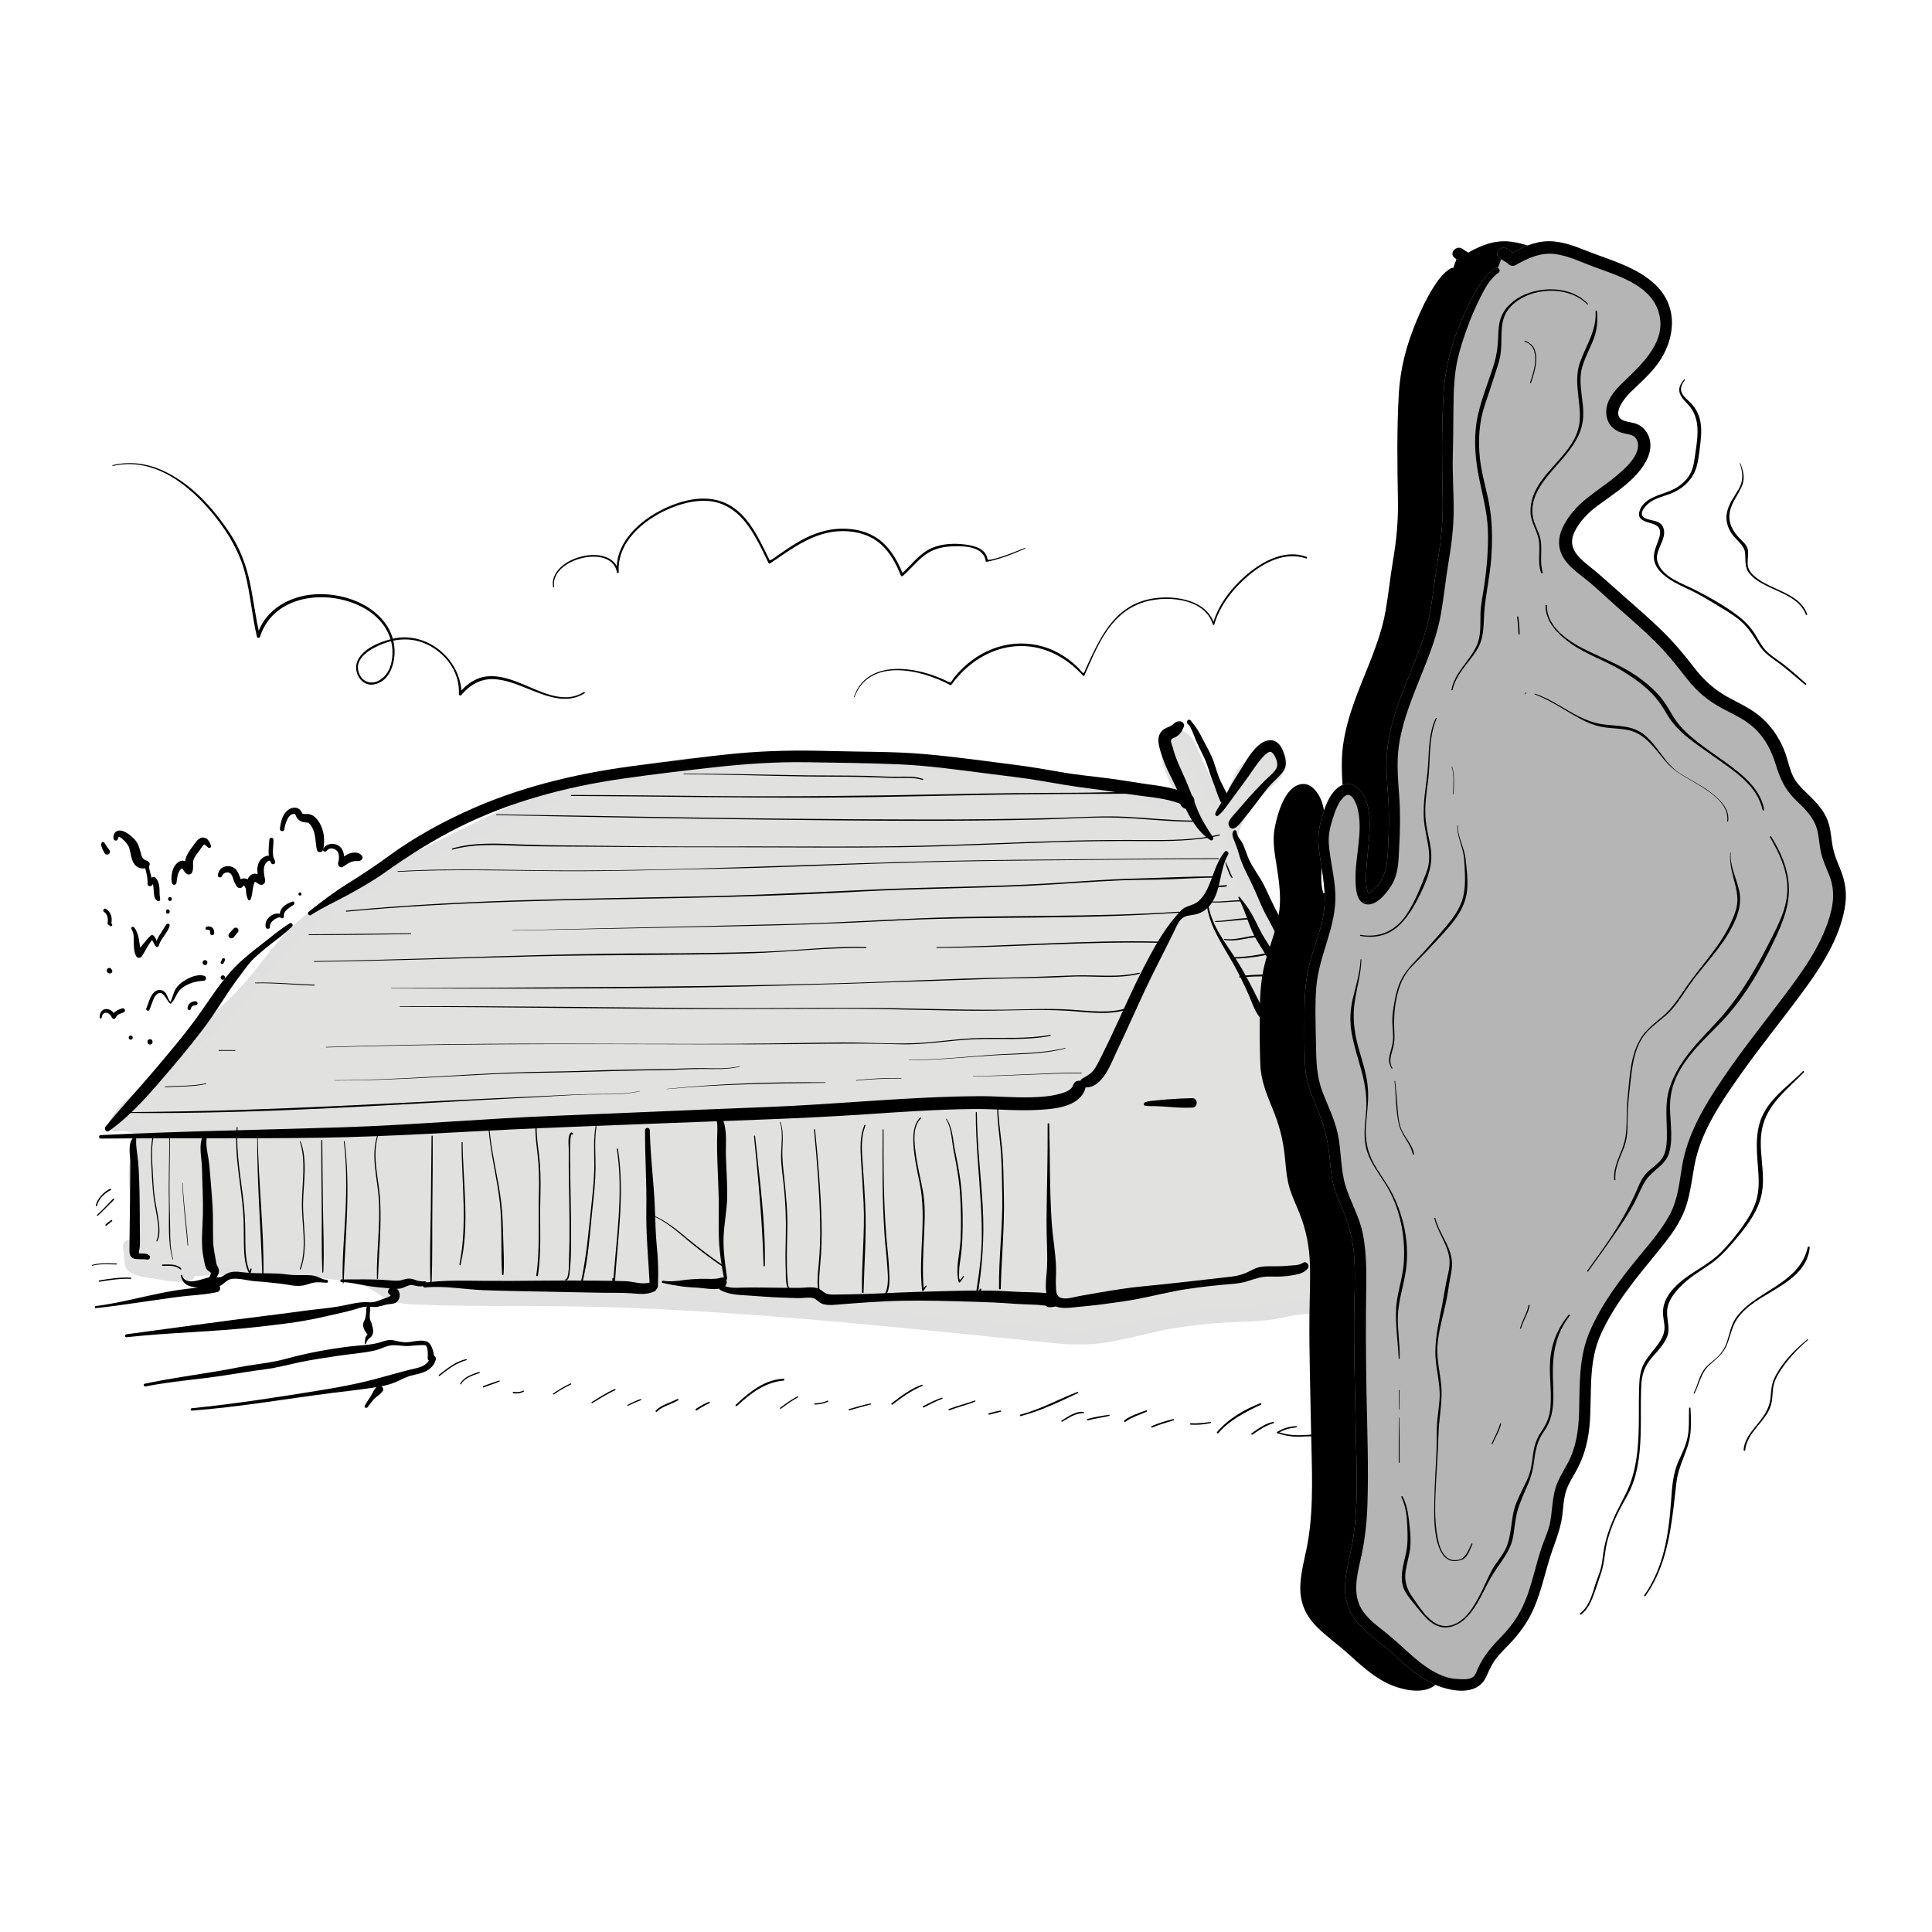 <svg viewBox="0 0 93.543 93.543" height="3.3cm" width="3.3cm" xmlns="http://www.w3.org/2000/svg" data-name="artwork" id="c">
  <g>
    <path stroke-width="0" fill="#e1e1e0" d="M6.813,60.437c-.002-1.311-.312-2.556-.277-3.875.014-.497.318-.956.334-1.38.026-.711-.68-.742-1.301-.699.31-.869,1.536-1.517,2.163-2.159.544-.557,1.006-1.175,1.533-1.742.967-1.039,2.099-1.906,3.011-3.009.949-1.148,1.737-2.335,2.978-3.183,1.578-1.079,3.226-1.905,4.942-2.764,3.405-1.705,6.484-3.397,10.27-4.134,5.026-.979,10.371-.63,15.451-.431,2.174.085,4.353.478,6.476.892,1.7.331,3.401.657,5.093,1.038-.213-.751-.828-1.593-.949-2.414-.065-.438.292-1.218.832-.83.28.201.567,1.188.758,1.537.187.34.538,1.345.968,1.441.729.163.782-1.018,1.132-1.388.325-.344,1.19-1.127,1.566-.832.758.593-.633,1.487-.972,1.871-.636.72-1.468,1.92-1.153,2.919.365,1.155,1.145,2.279,1.762,3.358.333.582.783.95.985,1.603.291.939.511,1.978.484,2.963-.017.609-.196,1.162-.278,1.766-.109.792.082.877.564,1.467.345.423.819,1.058,1.034,1.553.297.685-.081,1.027-.164,1.735-.097.825.086,1.317-.325,2.089-.338.633-.414.952-.205,1.638.192.63.344,1.074.413,1.731.057.54.481,1.487-.072,1.907-.276.21-.954.158-1.281.235-.719.168-1.257.262-2.002.277-1.08.021-2.211.132-3.284.263-1.813.22-3.819,1.044-5.627.862-8.764-.878-17.647-1.907-26.469-1.884-1.615.004-3.235.004-4.837-.069-.549-.025-1.034.013-1.532-.27-.715-.406-.96-.727-1.84-.837-1.076-.135-2.233-.318-3.335-.207-1.127.113-2.056-.137-3.168-.139-.462,0-1.02.204-1.425-.052.042.126-.016.295.005.393-.648.072-1.364-.123-2-.221-1.043-.162-.546-.432-.744-1.087"></path>
    <path stroke-width="0" fill="#e0e0e0" d="M7.018,60.437c.017-.765-.061-1.523-.132-2.284-.07-.749-.156-1.51.097-2.231.164-.467.333-1.047-.073-1.446-.343-.337-.897-.329-1.342-.301l.298.391c.251-.647.953-1.084,1.475-1.495.675-.531,1.2-1.186,1.759-1.834.616-.713,1.309-1.345,1.995-1.989.65-.609,1.248-1.247,1.804-1.944.537-.674,1.067-1.358,1.697-1.95.68-.639,1.499-1.124,2.301-1.594,1.617-.948,3.315-1.755,4.988-2.597,1.641-.827,3.292-1.645,5.016-2.287,1.754-.653,3.564-1.085,5.418-1.333,3.883-.519,7.822-.366,11.724-.2,1.067.045,2.137.07,3.201.168,1.137.105,2.265.28,3.388.482,2.26.406,4.507.882,6.757,1.343.253.052.531-.165.441-.441-.243-.752-.739-1.401-.947-2.164-.061-.224-.097-.573.106-.749.22-.19.368.203.439.361.219.482.403.977.624,1.458.197.428.454,1.072.964,1.204.517.134.871-.256,1.063-.685.092-.206.157-.427.261-.627.109-.21.303-.365.48-.517.175-.149.453-.405.692-.432.193-.022.235.143.168.309-.177.44-.69.725-1.012,1.05-.46.464-.863,1.046-1.124,1.644-.303.693-.312,1.334-.038,2.037.311.797.747,1.532,1.182,2.265.202.34.387.693.607,1.021.206.307.454.586.634.911.193.348.278.757.371,1.142.112.462.197.932.233,1.406.032.423.027.844-.047,1.263-.075.431-.187.855-.234,1.291-.071.654.184,1.03.587,1.512.233.278.454.567.656.868.196.292.452.64.475,1.002.019.301-.14.597-.208.884-.09.379-.097.769-.103,1.157-.005.322-.023.636-.144.939-.141.355-.363.667-.434,1.05-.137.737.253,1.458.407,2.164.07.321.093.648.163.969.064.292.172.613.132.915-.037.276-.21.331-.463.366-.318.043-.632.045-.947.115-.835.185-1.646.22-2.496.264-.898.046-1.795.135-2.687.251-.821.107-1.623.31-2.428.496-.813.188-1.637.368-2.475.38-.897.012-1.811-.145-2.702-.236-1.903-.195-3.807-.392-5.711-.579-3.795-.373-7.596-.706-11.404-.911-1.889-.101-3.78-.17-5.672-.194-1.899-.024-3.799.01-5.697-.053-.423-.014-.848-.024-1.271-.048-.44-.024-.768-.165-1.135-.397-.241-.153-.475-.317-.736-.436-.349-.159-.705-.223-1.082-.272-.878-.114-1.762-.243-2.649-.228-.426.007-.848.066-1.275.06-.444-.006-.886-.056-1.328-.099-.407-.039-.823-.085-1.232-.065-.358.017-.806.181-1.141-.001-.306-.166-.613.107-.555.427.017.093-.015.197-.008.292l.377-.377c-.751.068-1.543-.119-2.273-.286-.044-.01-.12-.072-.054.004.003.003.021-.024.004.009.009-.018,0-.1.001-.12.008-.216-.005-.426-.063-.636-.126-.463-.846-.266-.719.198.124.456-.089.915.431,1.188.347.182.795.2,1.174.269.495.091.994.174,1.499.13.191-.017.393-.16.377-.377-.012-.169.012-.323-.018-.493l-.555.427c.361.198.732.194,1.131.148.471-.055.93-.036,1.402.007.404.037.807.085,1.213.107.504.027.995-.031,1.497-.048.924-.031,1.852.095,2.765.221.319.044.62.113.904.269.327.18.622.416.958.581.344.169.712.23,1.091.25.505.027,1.013.039,1.519.053.993.028,1.986.033,2.979.032,1.975-.002,3.948.013,5.922.085,3.996.147,7.983.463,11.963.836,1.968.185,3.935.383,5.901.583.98.1,1.96.199,2.941.298.888.09,1.716.096,2.6-.05.869-.144,1.72-.377,2.581-.561.888-.189,1.792-.284,2.696-.36.898-.076,1.807-.049,2.7-.176.382-.055.756-.167,1.137-.219.315-.043.641-.025.951-.113.705-.199.836-.891.737-1.53-.043-.278-.124-.547-.169-.824-.071-.445-.14-.874-.267-1.308-.102-.345-.261-.703-.261-1.066,0-.404.255-.737.403-1.096.293-.711.11-1.461.285-2.19.073-.305.202-.594.228-.91.034-.402-.118-.771-.311-1.115-.356-.634-.853-1.142-1.274-1.726-.16-.222-.164-.436-.134-.704.05-.446.172-.881.235-1.325.127-.899-.002-1.825-.21-2.703-.099-.42-.202-.856-.387-1.247-.159-.337-.397-.622-.615-.921-.509-.699-.942-1.491-1.362-2.247-.397-.714-.874-1.512-.627-2.349.194-.658.637-1.324,1.127-1.801.369-.359.829-.666,1.068-1.138.224-.443.085-1.063-.457-1.191-.547-.129-1.135.414-1.495.751-.156.146-.304.295-.404.486-.124.238-.192.501-.312.741-.071.141-.18.367-.377.299-.221-.077-.373-.472-.466-.661-.244-.492-.457-.993-.676-1.497-.197-.453-.542-1.093-1.148-.88-.567.2-.69.935-.583,1.447.164.79.648,1.465.865,2.237l.441-.441c-2.012-.492-4.061-.861-6.097-1.239-2.02-.376-4.037-.646-6.091-.727-3.982-.158-7.985-.376-11.96.027-1.926.195-3.836.529-5.679,1.129-1.768.576-3.462,1.354-5.127,2.178-1.718.85-3.446,1.695-5.129,2.613-.857.467-1.713.957-2.505,1.53-.701.507-1.288,1.132-1.83,1.802-.574.709-1.114,1.446-1.751,2.101-.651.669-1.361,1.277-2.019,1.939-.682.686-1.243,1.483-1.933,2.159-.521.51-1.162.881-1.659,1.417-.228.246-.409.514-.53.828-.07.182.111.403.298.391.263-.017.862-.102.984.217.083.218-.046.503-.115.709-.092.277-.173.55-.187.844-.06,1.297.305,2.582.356,3.875.01.263.404.265.41,0h0Z"></path>
  </g>
  <g>
    <g>
      <path stroke-width="0" fill="#000" d="M70.315,13.098c-.901.528-1.882,3.224-2.13,4.257-.327,1.364-.192,3.06-.261,4.459-.06,1.214.083,2.443.005,3.657-.079,1.229-.396,2.42-.515,3.655-.255,2.656-2.198,5.114-2.182,7.884.007,1.301.227,2.4.104,3.652-.086.877.065,1.633-.581,2.361-.834.94-1.01.433-1.036-.476-.028-.969.428-2.939-.039-3.825-.878-1.667-1.855,1.197-1.768,2.075.115,1.169.459,2.266.263,3.48-.211,1.302-.819,2.309-.886,3.67-.057,1.152-.005,2.325,0,3.478.005,1.308.722,2.164,1.028,3.437.182.757.159,1.566.316,2.316.161.77.633,1.484.835,2.265.366,1.415.207,2.966.207,4.434,0,2.64.104,5.287.104,7.946,0,1.155-.032,2.155-.261,3.268-.141.686-.368,1.506-.259,2.223.149.975.914,1.458,1.658,2.077,1.012.841,2.138,2.178,3.59,2.175,1.043-.002.895-.284,1.288-1.017.389-.727,1.059-1.155,1.563-1.872.886-1.261,1.014-2.922,1.602-4.311.288-.681.236-1.202.362-1.929.113-.652.45-1.04.749-1.654.522-1.072.496-2.239.496-3.429,0-1.891.338-2.69,1.3-4.292.856-1.424,2.083-2.533,2.95-3.926.816-1.312.535-2.793,1.191-4.187,1.348-2.862,3.663-5.344,5.433-7.905.677-.979,1.404-2.446,1.47-3.615.046-.818-.315-1.237-.547-1.982-.231-.74-.105-1.35-.509-1.991-.499-.792-1.285-1.065-1.594-2.019-.269-.831-.339-1.309-.93-2.033-.748-.917-1.468-1.037-2.462-1.661-.785-.493-1.175-1.18-1.739-1.867-1.124-1.369-2.653-2.534-3.957-3.755-.568-.533-1.463-.965-1.549-1.761-.07-.655.604-1.474,1.037-1.852.745-.649,3.301-2.074,2.689-3.34-.361-.747-1.264-.149-1.437-1.07-.151-.803.876-1.481,1.35-1.966.933-.955,1.684-2.238.963-3.559-.645-1.183-2.39-1.632-3.535-2.093-1.516-.61-2.174-.755-3.62.094-.128-.156-.317-.169-.448-.303"></path>
      <path stroke-width="0" fill="#000" d="M70.249,12.986c-.386.227-.657.623-.889.995-.305.49-.549,1.015-.772,1.547-.487,1.161-.79,2.297-.862,3.56-.098,1.717-.071,3.448-.041,5.166.017.961-.07,1.895-.232,2.842-.141.829-.223,1.669-.369,2.495-.27,1.523-.984,2.918-1.503,4.363-.253.704-.462,1.425-.558,2.168-.108.827-.037,1.658.024,2.486.061.838.032,1.646-.006,2.483-.036.799-.106,1.474-.755,2.029-.21.179-.205.188-.259-.052-.065-.286-.059-.595-.044-.887.034-.642.131-1.279.158-1.921.023-.555.019-1.16-.239-1.666-.171-.336-.478-.692-.894-.629-.792.121-1.136,1.39-1.272,2.032-.109.515-.069.97.008,1.49.129.87.311,1.744.194,2.627-.103.786-.404,1.525-.627,2.281-.236.799-.302,1.59-.312,2.42-.011.907-.012,1.822.023,2.729.028.737.288,1.406.57,2.078.332.79.538,1.547.619,2.402.039.41.07.826.158,1.229.09.416.26.806.429,1.195.354.814.559,1.603.612,2.492.053.895,0,1.791-.009,2.687-.019,1.863.045,3.727.077,5.589.031,1.793.149,3.646-.152,5.423-.131.772-.383,1.54-.368,2.331.014.715.313,1.321.819,1.818.477.468,1.031.86,1.527,1.308.519.47,1.046.953,1.659,1.298.783.441,2.326.85,2.82-.187.107-.225.197-.454.328-.667.208-.338.491-.617.766-.9.543-.56.97-1.153,1.268-1.877.288-.7.464-1.437.675-2.163.218-.751.563-1.452.657-2.234.049-.401.063-.813.191-1.199.122-.366.343-.689.524-1.027.389-.726.566-1.507.621-2.324.097-1.452-.084-2.876.54-4.239.668-1.458,1.674-2.661,2.678-3.893.489-.6,1.004-1.226,1.31-1.944.318-.745.391-1.549.539-2.337.304-1.62,1.296-3.06,2.232-4.386.952-1.349,1.998-2.627,2.977-3.956.894-1.214,1.77-2.538,2.055-4.046.135-.713.05-1.325-.23-1.989-.137-.326-.268-.65-.339-.998-.077-.38-.086-.774-.198-1.147-.201-.671-.686-1.114-1.172-1.586-.219-.213-.424-.436-.558-.714-.163-.337-.234-.719-.357-1.071-.222-.638-.584-1.215-1.076-1.681-.474-.449-1.052-.719-1.622-1.021-.721-.382-1.253-.858-1.747-1.504-.482-.631-.989-1.226-1.557-1.781-.6-.585-1.234-1.131-1.863-1.684-.562-.494-1.107-1.001-1.693-1.466-.54-.428-1.012-.903-.664-1.62.248-.51.654-.925,1.105-1.26.828-.614,1.837-1.219,2.351-2.146.222-.4.308-.871.102-1.297-.103-.214-.26-.383-.473-.489-.221-.111-.465-.105-.691-.191-.661-.252.025-1.093.299-1.362.469-.461.953-.869,1.343-1.407.845-1.166,1.003-2.718-.092-3.788-.902-.883-2.213-1.212-3.354-1.666-.598-.238-1.228-.481-1.882-.465-.67.016-1.28.307-1.849.639l.358.046c-.136-.132-.309-.183-.45-.301-.288-.24-.704.172-.414.414.139.116.32.18.446.305.094.093.244.112.358.046.582-.332,1.203-.617,1.889-.532.659.082,1.279.392,1.895.621,1.108.412,2.628.834,3.089,2.062.559,1.487-.774,2.655-1.724,3.574-.396.383-.804.874-.766,1.461.036.541.372.857.878.97.18.04.391.053.524.196.157.169.164.422.098.63-.143.456-.548.824-.896,1.129-.757.665-1.684,1.137-2.307,1.944-.374.485-.708,1.104-.537,1.733.164.604.692.993,1.161,1.359.591.462,1.13.995,1.694,1.49.614.538,1.229,1.075,1.806,1.653.552.552,1.023,1.154,1.504,1.766.465.592.998,1.038,1.66,1.396.564.305,1.162.555,1.627,1.01.502.491.791,1.067.995,1.728.202.655.429,1.184.925,1.671.508.499.982.916,1.118,1.652.058.318.078.641.152.956.086.368.244.709.386,1.058.285.701.231,1.357.013,2.071-.447,1.461-1.364,2.695-2.271,3.899-.97,1.289-1.982,2.548-2.884,3.886-.885,1.312-1.718,2.682-1.978,4.264-.128.778-.205,1.593-.579,2.302-.379.718-.923,1.353-1.437,1.976-.949,1.148-1.86,2.333-2.452,3.712-.546,1.271-.478,2.572-.517,3.925-.024.841-.139,1.668-.534,2.422-.165.314-.358.613-.499.939-.155.356-.215.726-.259,1.109-.042.365-.065.731-.168,1.086-.107.367-.273.715-.389,1.079-.23.72-.391,1.461-.642,2.175-.268.762-.66,1.403-1.22,1.984-.471.488-.9.953-1.181,1.579-.062.138-.116.332-.241.428-.187.143-.531.112-.749.102-.703-.032-1.334-.424-1.87-.851-.522-.416-.992-.893-1.508-1.316s-1.149-.839-1.4-1.485c-.293-.755-.027-1.615.132-2.37.168-.797.253-1.606.28-2.42.059-1.782-.009-3.571-.043-5.352-.034-1.762-.041-3.52-.014-5.282.013-.83-.005-1.665-.165-2.482-.16-.811-.58-1.508-.828-2.289-.259-.818-.205-1.697-.381-2.532-.153-.727-.493-1.386-.753-2.076-.293-.778-.293-1.529-.308-2.349-.016-.886-.053-1.781.013-2.666.117-1.571.994-2.957.926-4.563-.035-.83-.268-1.637-.319-2.464-.024-.394.074-.79.193-1.163.115-.361.272-.832.576-1.082.316-.261.543.294.612.542.315,1.142-.124,2.389-.084,3.549.013.367.028.997.47,1.127.505.148,1.034-.534,1.257-.887.362-.573.354-1.245.388-1.898.043-.822.059-1.616,0-2.439-.059-.818-.135-1.646-.014-2.463.109-.736.333-1.45.589-2.146.511-1.387,1.184-2.738,1.442-4.205.146-.827.227-1.666.367-2.495s.248-1.663.252-2.509c.004-.904-.067-1.807-.041-2.711.022-.775.02-1.549.031-2.324.01-.779.032-1.566.208-2.328.11-.475.262-.943.426-1.402.195-.546.419-1.08.682-1.597.21-.412.462-.894.859-1.156.139-.092.014-.311-.132-.225h0Z"></path>
    </g>
    <g>
      <path stroke-width="0" fill="#b5b5b6" d="M72.48,13.098c-.901.528-1.882,3.224-2.13,4.257-.327,1.364-.192,3.06-.261,4.459-.06,1.214.083,2.443.005,3.657-.079,1.229-.396,2.42-.515,3.655-.255,2.656-2.198,5.114-2.182,7.884.007,1.301.227,2.4.104,3.652-.086.877.065,1.633-.581,2.361-.834.94-1.01.433-1.036-.476-.028-.969.428-2.939-.039-3.825-.878-1.667-1.855,1.197-1.768,2.075.115,1.169.459,2.266.263,3.48-.211,1.302-.819,2.309-.886,3.67-.057,1.152-.005,2.325,0,3.478.005,1.308.722,2.164,1.028,3.437.182.757.159,1.566.316,2.316.161.77.633,1.484.835,2.265.366,1.415.207,2.966.207,4.434,0,2.64.104,5.287.104,7.946,0,1.155-.032,2.155-.261,3.268-.141.686-.368,1.506-.259,2.223.149.975.914,1.458,1.658,2.077,1.012.841,2.138,2.178,3.59,2.175,1.043-.002.895-.284,1.288-1.017.389-.727,1.059-1.155,1.563-1.872.886-1.261,1.014-2.922,1.602-4.311.288-.681.236-1.202.362-1.929.113-.652.45-1.04.749-1.654.522-1.072.496-2.239.496-3.429,0-1.891.338-2.69,1.3-4.292.856-1.424,2.083-2.533,2.95-3.926.816-1.312.535-2.793,1.191-4.187,1.348-2.862,3.663-5.344,5.433-7.905.677-.979,1.404-2.446,1.47-3.615.046-.818-.315-1.237-.547-1.982-.231-.74-.105-1.35-.509-1.991-.499-.792-1.285-1.065-1.594-2.019-.269-.831-.339-1.309-.93-2.033-.748-.917-1.468-1.037-2.462-1.661-.785-.493-1.175-1.18-1.739-1.867-1.124-1.369-2.653-2.534-3.957-3.755-.568-.533-1.463-.965-1.549-1.761-.07-.655.604-1.474,1.037-1.852.745-.649,3.301-2.074,2.689-3.34-.361-.747-1.264-.149-1.437-1.07-.151-.803.876-1.481,1.35-1.966.933-.955,1.684-2.238.963-3.559-.645-1.183-2.39-1.632-3.535-2.093-1.516-.61-2.174-.755-3.62.094-.128-.156-.317-.169-.448-.303"></path>
      <path stroke-width="0" fill="#b5b5b6" d="M72.414,12.986c-.386.227-.657.623-.889.995-.305.49-.549,1.015-.772,1.547-.487,1.161-.79,2.297-.862,3.56-.098,1.717-.071,3.448-.041,5.166.017.961-.07,1.895-.232,2.842-.141.829-.223,1.669-.369,2.495-.27,1.523-.984,2.918-1.503,4.363-.253.704-.462,1.425-.558,2.168-.108.827-.037,1.658.024,2.486.061.838.032,1.646-.006,2.483-.036.799-.106,1.474-.755,2.029-.21.179-.205.188-.259-.052-.065-.286-.059-.595-.044-.887.034-.642.131-1.279.158-1.921.023-.555.019-1.16-.239-1.666-.171-.336-.478-.692-.894-.629-.792.121-1.136,1.39-1.272,2.032-.109.515-.069.97.008,1.49.129.87.311,1.744.194,2.627-.103.786-.404,1.525-.627,2.281-.236.799-.302,1.59-.312,2.42-.011.907-.012,1.822.023,2.729.028.737.288,1.406.57,2.078.332.79.538,1.547.619,2.402.039.41.07.826.158,1.229.09.416.26.806.429,1.195.354.814.559,1.603.612,2.492.053.895,0,1.791-.009,2.687-.019,1.863.045,3.727.077,5.589.031,1.793.149,3.646-.152,5.423-.131.772-.383,1.54-.368,2.331.014.715.313,1.321.819,1.818.477.468,1.031.86,1.527,1.308.519.47,1.046.953,1.659,1.298.783.441,2.326.85,2.82-.187.107-.225.197-.454.328-.667.208-.338.491-.617.766-.9.543-.56.97-1.153,1.268-1.877.288-.7.464-1.437.675-2.163.218-.751.563-1.452.657-2.234.049-.401.063-.813.191-1.199.122-.366.343-.689.524-1.027.389-.726.566-1.507.621-2.324.097-1.452-.084-2.876.54-4.239.668-1.458,1.674-2.661,2.678-3.893.489-.6,1.004-1.226,1.31-1.944.318-.745.391-1.549.539-2.337.304-1.62,1.296-3.06,2.232-4.386.952-1.349,1.998-2.627,2.977-3.956.894-1.214,1.77-2.538,2.055-4.046.135-.713.05-1.325-.23-1.989-.137-.326-.268-.65-.339-.998-.077-.38-.086-.774-.198-1.147-.201-.671-.686-1.114-1.172-1.586-.219-.213-.424-.436-.558-.714-.163-.337-.234-.719-.357-1.071-.222-.638-.584-1.215-1.076-1.681-.474-.449-1.052-.719-1.622-1.021-.721-.382-1.253-.858-1.747-1.504-.482-.631-.989-1.226-1.557-1.781-.6-.585-1.234-1.131-1.863-1.684-.562-.494-1.107-1.001-1.693-1.466-.54-.428-1.012-.903-.664-1.62.248-.51.654-.925,1.105-1.26.828-.614,1.837-1.219,2.351-2.146.222-.4.308-.871.102-1.297-.103-.214-.26-.383-.473-.489-.221-.111-.465-.105-.691-.191-.661-.252.025-1.093.299-1.362.469-.461.953-.869,1.343-1.407.845-1.166,1.003-2.718-.092-3.788-.902-.883-2.213-1.212-3.354-1.666-.598-.238-1.228-.481-1.882-.465-.67.016-1.28.307-1.849.639l.358.046c-.136-.132-.309-.183-.45-.301-.288-.24-.704.172-.414.414.139.116.32.18.446.305.094.093.244.112.358.046.582-.332,1.203-.617,1.889-.532.659.082,1.279.392,1.895.621,1.108.412,2.628.834,3.089,2.062.559,1.487-.774,2.655-1.724,3.574-.396.383-.804.874-.766,1.461.036.541.372.857.878.97.18.04.391.053.524.196.157.169.164.422.098.63-.143.456-.548.824-.896,1.129-.757.665-1.684,1.137-2.307,1.944-.374.485-.708,1.104-.537,1.733.164.604.692.993,1.161,1.359.591.462,1.13.995,1.694,1.49.614.538,1.229,1.075,1.806,1.653.552.552,1.023,1.154,1.504,1.766.465.592.998,1.038,1.66,1.396.564.305,1.162.555,1.627,1.01.502.491.791,1.067.995,1.728.202.655.429,1.184.925,1.671.508.499.982.916,1.118,1.652.058.318.078.641.152.956.086.368.244.709.386,1.058.285.701.231,1.357.013,2.071-.447,1.461-1.364,2.695-2.271,3.899-.97,1.289-1.982,2.548-2.884,3.886-.885,1.312-1.718,2.682-1.978,4.264-.128.778-.205,1.593-.579,2.302-.379.718-.923,1.353-1.437,1.976-.949,1.148-1.86,2.333-2.452,3.712-.546,1.271-.478,2.572-.517,3.925-.024.841-.139,1.668-.534,2.422-.165.314-.358.613-.499.939-.155.356-.215.726-.259,1.109-.042.365-.065.731-.168,1.086-.107.367-.273.715-.389,1.079-.23.72-.391,1.461-.642,2.175-.268.762-.66,1.403-1.22,1.984-.471.488-.9.953-1.181,1.579-.062.138-.116.332-.241.428-.187.143-.531.112-.749.102-.703-.032-1.334-.424-1.87-.851-.522-.416-.992-.893-1.508-1.316s-1.149-.839-1.4-1.485c-.293-.755-.027-1.615.132-2.37.168-.797.253-1.606.28-2.42.059-1.782-.009-3.571-.043-5.352-.034-1.762-.041-3.52-.014-5.282.013-.83-.005-1.665-.165-2.482-.16-.811-.58-1.508-.828-2.289-.259-.818-.205-1.697-.381-2.532-.153-.727-.493-1.386-.753-2.076-.293-.778-.293-1.529-.308-2.349-.016-.886-.053-1.781.013-2.666.117-1.571.994-2.957.926-4.563-.035-.83-.268-1.637-.319-2.464-.024-.394.074-.79.193-1.163.115-.361.272-.832.576-1.082.316-.261.543.294.612.542.315,1.142-.124,2.389-.084,3.549.013.367.028.997.47,1.127.505.148,1.034-.534,1.257-.887.362-.573.354-1.245.388-1.898.043-.822.059-1.616,0-2.439-.059-.818-.135-1.646-.014-2.463.109-.736.333-1.45.589-2.146.511-1.387,1.184-2.738,1.442-4.205.146-.827.227-1.666.367-2.495s.248-1.663.252-2.509c.004-.904-.067-1.807-.041-2.711.022-.775.02-1.549.031-2.324.01-.779.032-1.566.208-2.328.11-.475.262-.943.426-1.402.195-.546.419-1.08.682-1.597.21-.412.462-.894.859-1.156.139-.092.014-.311-.132-.225h0Z"></path>
    </g>
    <path stroke-width="0" fill="#000" d="M72.414,12.986c-.386.227-.657.623-.889.995-.305.49-.549,1.015-.772,1.547-.487,1.161-.79,2.297-.862,3.56-.098,1.717-.071,3.448-.041,5.166.017.961-.07,1.895-.232,2.842-.141.829-.223,1.669-.369,2.495-.27,1.523-.984,2.918-1.503,4.363-.253.704-.462,1.425-.558,2.168-.108.827-.037,1.658.024,2.486.061.838.032,1.646-.006,2.483-.036.799-.106,1.474-.755,2.029-.21.179-.205.188-.259-.052-.065-.286-.059-.595-.044-.887.034-.642.131-1.279.158-1.921.023-.555.019-1.16-.239-1.666-.171-.336-.478-.692-.894-.629-.792.121-1.136,1.39-1.272,2.032-.109.515-.069.97.008,1.49.129.87.311,1.744.194,2.627-.103.786-.404,1.525-.627,2.281-.236.799-.302,1.59-.312,2.42-.011.907-.012,1.822.023,2.729.028.737.288,1.406.57,2.078.332.79.538,1.547.619,2.402.039.41.07.826.158,1.229.09.416.26.806.429,1.195.354.814.559,1.603.612,2.492.053.895,0,1.791-.009,2.687-.019,1.863.045,3.727.077,5.589.031,1.793.149,3.646-.152,5.423-.131.772-.383,1.54-.368,2.331.014.715.313,1.321.819,1.818.477.468,1.031.86,1.527,1.308.519.47,1.046.953,1.659,1.298.783.441,2.326.85,2.82-.187.107-.225.197-.454.328-.667.208-.338.491-.617.766-.9.543-.56.97-1.153,1.268-1.877.288-.7.464-1.437.675-2.163.218-.751.563-1.452.657-2.234.049-.401.063-.813.191-1.199.122-.366.343-.689.524-1.027.389-.726.566-1.507.621-2.324.097-1.452-.084-2.876.54-4.239.668-1.458,1.674-2.661,2.678-3.893.489-.6,1.004-1.226,1.31-1.944.318-.745.391-1.549.539-2.337.304-1.62,1.296-3.06,2.232-4.386.952-1.349,1.998-2.627,2.977-3.956.894-1.214,1.77-2.538,2.055-4.046.135-.713.05-1.325-.23-1.989-.137-.326-.268-.65-.339-.998-.077-.38-.086-.774-.198-1.147-.201-.671-.686-1.114-1.172-1.586-.219-.213-.424-.436-.558-.714-.163-.337-.234-.719-.357-1.071-.222-.638-.584-1.215-1.076-1.681-.474-.449-1.052-.719-1.622-1.021-.721-.382-1.253-.858-1.747-1.504-.482-.631-.989-1.226-1.557-1.781-.6-.585-1.234-1.131-1.863-1.684-.562-.494-1.107-1.001-1.693-1.466-.54-.428-1.012-.903-.664-1.62.248-.51.654-.925,1.105-1.26.828-.614,1.837-1.219,2.351-2.146.222-.4.308-.871.102-1.297-.103-.214-.26-.383-.473-.489-.221-.111-.465-.105-.691-.191-.661-.252.025-1.093.299-1.362.469-.461.953-.869,1.343-1.407.845-1.166,1.003-2.718-.092-3.788-.902-.883-2.213-1.212-3.354-1.666-.598-.238-1.228-.481-1.882-.465-.67.016-1.28.307-1.849.639l.358.046c-.136-.132-.309-.183-.45-.301-.288-.24-.704.172-.414.414.139.116.32.18.446.305.094.093.244.112.358.046.582-.332,1.203-.617,1.889-.532.659.082,1.279.392,1.895.621,1.108.412,2.628.834,3.089,2.062.559,1.487-.774,2.655-1.724,3.574-.396.383-.804.874-.766,1.461.036.541.372.857.878.97.18.04.391.053.524.196.157.169.164.422.098.63-.143.456-.548.824-.896,1.129-.757.665-1.684,1.137-2.307,1.944-.374.485-.708,1.104-.537,1.733.164.604.692.993,1.161,1.359.591.462,1.13.995,1.694,1.49.614.538,1.229,1.075,1.806,1.653.552.552,1.023,1.154,1.504,1.766.465.592.998,1.038,1.66,1.396.564.305,1.162.555,1.627,1.01.502.491.791,1.067.995,1.728.202.655.429,1.184.925,1.671.508.499.982.916,1.118,1.652.058.318.078.641.152.956.086.368.244.709.386,1.058.285.701.231,1.357.013,2.071-.447,1.461-1.364,2.695-2.271,3.899-.97,1.289-1.982,2.548-2.884,3.886-.885,1.312-1.718,2.682-1.978,4.264-.128.778-.205,1.593-.579,2.302-.379.718-.923,1.353-1.437,1.976-.949,1.148-1.86,2.333-2.452,3.712-.546,1.271-.478,2.572-.517,3.925-.024.841-.139,1.668-.534,2.422-.165.314-.358.613-.499.939-.155.356-.215.726-.259,1.109-.042.365-.065.731-.168,1.086-.107.367-.273.715-.389,1.079-.23.72-.391,1.461-.642,2.175-.268.762-.66,1.403-1.22,1.984-.471.488-.9.953-1.181,1.579-.062.138-.116.332-.241.428-.187.143-.531.112-.749.102-.703-.032-1.334-.424-1.87-.851-.522-.416-.992-.893-1.508-1.316s-1.149-.839-1.4-1.485c-.293-.755-.027-1.615.132-2.37.168-.797.253-1.606.28-2.42.059-1.782-.009-3.571-.043-5.352-.034-1.762-.041-3.52-.014-5.282.013-.83-.005-1.665-.165-2.482-.16-.811-.58-1.508-.828-2.289-.259-.818-.205-1.697-.381-2.532-.153-.727-.493-1.386-.753-2.076-.293-.778-.293-1.529-.308-2.349-.016-.886-.053-1.781.013-2.666.117-1.571.994-2.957.926-4.563-.035-.83-.268-1.637-.319-2.464-.024-.394.074-.79.193-1.163.115-.361.272-.832.576-1.082.316-.261.543.294.612.542.315,1.142-.124,2.389-.084,3.549.013.367.028.997.47,1.127.505.148,1.034-.534,1.257-.887.362-.573.354-1.245.388-1.898.043-.822.059-1.616,0-2.439-.059-.818-.135-1.646-.014-2.463.109-.736.333-1.45.589-2.146.511-1.387,1.184-2.738,1.442-4.205.146-.827.227-1.666.367-2.495s.248-1.663.252-2.509c.004-.904-.067-1.807-.041-2.711.022-.775.02-1.549.031-2.324.01-.779.032-1.566.208-2.328.11-.475.262-.943.426-1.402.195-.546.419-1.08.682-1.597.21-.412.462-.894.859-1.156.139-.092.014-.311-.132-.225h0Z"></path>
    <path stroke-width="0" fill="#000" d="M65.876,46.463c-.034.638-.219,1.241-.369,1.857-.138.567-.163,1.137-.061,1.712.111.627.317,1.231.482,1.844.187.697.277,1.353.205,2.074-.063.622-.135,1.242.073,1.847.185.539.533.997.836,1.472.726,1.141,1.006,2.489.93,3.833-.044.778-.346,1.517-.378,2.296-.033.789.089,1.586.127,2.374.001.031.047.031.048,0,.021-.7-.115-1.397-.085-2.097.032-.735.279-1.432.384-2.156.175-1.198-.054-2.438-.559-3.529-.262-.566-.645-1.052-.956-1.59-.359-.623-.472-1.255-.412-1.967.056-.655.153-1.305.067-1.963-.08-.617-.29-1.206-.451-1.805-.206-.763-.279-1.488-.149-2.269.107-.648.291-1.274.307-1.935,0-.026-.039-.026-.04,0h0Z"></path>
    <path stroke-width="0" fill="#000" d="M67.728,67.313c0,.308,0,.616.004.924,0,.016.024.016.024,0,.004-.308.004-.616.004-.924,0-.021-.033-.021-.033,0h0Z"></path>
    <path stroke-width="0" fill="#000" d="M67.733,68.649c-.006.719-.015,1.438-.01,2.157,0,.028.043.028.043,0,.005-.719-.004-1.438-.01-2.157,0-.015-.023-.015-.023,0h0Z"></path>
    <path stroke-width="0" fill="#000" d="M67.85,72.489c.209.422.269.897.286,1.364.016.434.038.874-.051,1.301-.148.712-.419,1.404.046,2.062.195.275.418.539.632.8.2.244.422.489.702.644.543.3,1.127.07,1.537-.344.534-.539.811-1.276,1.179-1.926.385-.679.949-1.211,1.085-2.005.071-.415.093-.835.21-1.241.13-.454.336-.879.519-1.312.157-.372.241-.737.289-1.137.063-.524.166-.961.476-1.397.575-.808.444-1.741.426-2.682-.021-1.065.136-2.044.812-2.901.029-.036-.022-.089-.052-.052-.458.559-.758,1.199-.861,1.917-.123.86.061,1.718-.017,2.578-.041.456-.192.787-.443,1.157-.226.334-.339.67-.392,1.069-.061.46-.106.867-.304,1.291-.176.376-.378.742-.528,1.13-.279.724-.172,1.56-.535,2.25-.181.344-.451.63-.636.974-.199.37-.358.76-.548,1.134-.322.634-.806,1.488-1.6,1.562-.761.071-1.267-.795-1.645-1.323-.302-.423-.458-.81-.38-1.336.058-.392.189-.769.225-1.164.041-.439-.019-.902-.07-1.339-.045-.385-.121-.76-.303-1.106-.021-.04-.081-.005-.061.035h0Z"></path>
    <path stroke-width="0" fill="#000" d="M65.868,45.317c.64.112,1.262.008,1.768-.418.517-.435.866-1.065,1.155-1.664.323-.669.59-1.346.49-2.102-.071-.538-.237-1.052-.265-1.599-.028-.55.038-1.097.117-1.64.148-1.022.001-2.139.427-3.103.012-.027-.027-.051-.04-.024-.338.7-.329,1.508-.376,2.267-.057.913-.28,1.803-.194,2.723.081.866.446,1.651.105,2.507-.271.681-.551,1.419-.963,2.028-.519.769-1.287,1.132-2.21.973-.033-.006-.047.045-.014.051h0Z"></path>
    <path stroke-width="0" fill="#000" d="M70.29,37.134c.133.424.065.875.066,1.311,0,.018.028.018.028,0,.003-.438.059-.891-.072-1.317-.004-.014-.027-.008-.023.006h0Z"></path>
    <path stroke-width="0" fill="#000" d="M70.565,39.966c-.03.56.285,1.066.323,1.624.036.53.082,1.119-.006,1.646-.094.563-.389,1.039-.747,1.474-.395.48-.81.947-1.227,1.408-.359.397-.782.777-1.035,1.255-.227.429-.324.906-.398,1.381-.039.251-.07.495-.062.75.01.297.056.596.029.893-.044.475-.351.885-.066,1.336.015.024.052.003.039-.023-.191-.355-.048-.648.043-1.001.064-.25.067-.5.053-.757-.031-.573-.004-1.102.114-1.664.122-.582.343-1.104.768-1.53.411-.412.816-.831,1.209-1.26.648-.707,1.343-1.413,1.434-2.416.044-.488-.025-1.007-.075-1.493-.057-.558-.394-1.06-.372-1.624,0-.016-.024-.016-.024,0h0Z"></path>
    <path stroke-width="0" fill="#000" d="M67.519,52.346c.077.692.054,1.412.21,2.093.121.529.567.91.672,1.443.009.044.076.025.067-.018-.109-.52-.554-.878-.685-1.386-.086-.333-.105-.696-.131-1.038-.028-.365-.059-.73-.101-1.094-.002-.02-.035-.021-.032,0h0Z"></path>
    <path stroke-width="0" fill="#000" d="M69.448,58.992c.167.711.712,1.332.736,2.075.012.36-.103.716-.17,1.066-.072.374-.127.751-.202,1.125-.141.704-.3,1.411-.315,2.132-.018.797.258,1.562.203,2.362-.026.377-.091.75-.118,1.127-.029.418-.011.841-.026,1.26-.03.832-.096,1.662-.109,2.494-.011.751-.041,1.575.227,2.289.105.281.282.572.595.645.175.041.36.006.526-.055.268-.097.38-.506.497-.745.015-.03-.029-.056-.045-.026-.138.271-.266.679-.581.766-.199.055-.401.048-.575-.072-.302-.209-.413-.626-.481-.965-.175-.872-.124-1.812-.081-2.693.038-.77.101-1.539.118-2.31.015-.721.175-1.443.148-2.163s-.246-1.411-.197-2.14.269-1.425.419-2.136c.08-.381.126-.767.2-1.149.057-.297.115-.602.072-.905-.102-.716-.62-1.298-.794-1.995-.008-.031-.054-.018-.047.013h0Z"></path>
    <path stroke-width="0" fill="#000" d="M72.256,69.923c.148-.323.336-.623.42-.972.007-.031-.04-.044-.048-.013-.09.339-.271.644-.409.964-.011.025.025.047.037.022h0Z"></path>
    <path stroke-width="0" fill="#000" d="M73.643,64.317c.109-.38.349-.713.42-1.105.006-.036-.048-.051-.055-.015-.075.391-.304.727-.41,1.108-.008.029.036.041.044.012h0Z"></path>
    <path stroke-width="0" fill="#000" d="M76.896,61.558c.52-.721,1.038-1.443,1.536-2.18.244-.36.477-.729.686-1.111.2-.367.342-.785.576-1.131.338-.501.959-.717,1.128-1.34.219-.805-.011-1.675.047-2.494.112-1.589,1.362-2.682,2.402-3.748,1.15-1.178,1.967-2.596,2.663-4.079.382-.813.725-1.656.678-2.572-.044-.865-.403-1.675-.858-2.4-.022-.036-.078-.004-.056.033.427.73.803,1.506.839,2.367.039.922-.346,1.684-.748,2.487-.742,1.48-1.557,2.901-2.691,4.118-.894.96-1.856,1.892-2.264,3.175-.256.804-.104,1.617-.129,2.442-.013.407-.06.799-.348,1.105-.204.217-.463.375-.663.597-.273.304-.39.704-.563,1.066-.203.427-.427.846-.666,1.254-.486.83-1.056,1.603-1.616,2.384-.021.03.028.058.049.029h0Z"></path>
    <path stroke-width="0" fill="#000" d="M83.775,41.28c-.043.512.092.988.22,1.479.07.268.13.544.127.823-.005.364-.14.698-.285,1.027-.521,1.179-1.42,2.068-2.144,3.111-.358.516-.675,1.046-1.155,1.461-.41.355-.86.669-1.134,1.15-.496.87-.504,1.944-.607,2.913-.077.727.037,1.52-.199,2.219-.187.555-.49,1.05-.443,1.655.003.037.061.038.059,0-.04-.601.233-1.053.432-1.596.217-.592.133-1.213.173-1.83.035-.543.098-1.092.163-1.633.07-.582.176-1.185.471-1.7.289-.506.776-.821,1.204-1.195.456-.399.755-.915,1.097-1.408.716-1.03,1.634-1.878,2.184-3.025.251-.522.392-1.035.268-1.611-.134-.621-.459-1.187-.408-1.839.001-.015-.022-.015-.023,0h0Z"></path>
    <path stroke-width="0" fill="#000" d="M70.329,33.404c.164-.748.743-1.27,1.149-1.888.44-.671.325-1.36.407-2.116.084-.778.254-1.542.313-2.325.059-.778.065-1.565-.042-2.34-.117-.848-.404-1.66-.499-2.514-.099-.891-.046-1.782.242-2.634.143-.424.288-.847.422-1.275.131-.417.301-.847.347-1.283.084-.787-.12-1.577.495-2.204.916-.933,2.749-1.027,3.693-.087.019.019.047-.01.029-.029-.742-.798-2.058-.86-3.019-.465-.498.204-.967.575-1.175,1.085-.124.304-.141.641-.152.965-.017.489-.073.916-.218,1.384-.29.932-.702,1.873-.84,2.842-.124.872-.042,1.757.13,2.617s.403,1.669.43,2.551c.028.905-.053,1.813-.184,2.708-.065.44-.165.876-.176,1.322-.013.544.04,1.088-.207,1.593-.356.728-1.033,1.255-1.201,2.077-.007.036.048.052.056.015h0Z"></path>
    <path stroke-width="0" fill="#000" d="M77.253,15.069c.061.92-.446,1.624-.745,2.453-.336.932.025,1.82-.017,2.768-.081,1.837-2.434,2.627-2.386,4.516.012.474.3.847.391,1.299.109.539-.078,1.106.124,1.63.018.047.092.028.076-.021-.15-.481-.033-.976-.086-1.468-.045-.417-.293-.757-.38-1.161-.221-1.03.557-1.891,1.182-2.597.508-.574,1.046-1.195,1.2-1.97.187-.938-.279-1.871.011-2.805.142-.455.377-.873.543-1.318.163-.435.202-.867.152-1.328-.005-.042-.069-.043-.066,0h0Z"></path>
    <path stroke-width="0" fill="#000" d="M73.823,16.542c.813.273.461,1.4.259,1.979-.01.03.037.043.047.013.211-.605.559-1.759-.295-2.032-.026-.008-.037.032-.011.04h0Z"></path>
    <path stroke-width="0" fill="#000" d="M73.454,29.877c.037.273.056.547.069.822.002.036.057.037.057,0-.004-.28-.031-.56-.069-.838-.005-.037-.061-.021-.057.016h0Z"></path>
    <path stroke-width="0" fill="#000" d="M74.834,29.316c-.014.803.617,1.41,1.225,1.843.728.518,1.576.795,2.345,1.24.482.279.947.597,1.362.97.402.362.685.763.955,1.227.522.897,1.408,1.419,2.226,2.01.948.685,2.128,1.379,2.391,2.611.011.053.09.03.08-.022-.175-.94-.924-1.582-1.653-2.128-.824-.617-1.755-1.161-2.436-1.942-.331-.38-.521-.839-.824-1.236-.299-.392-.672-.723-1.066-1.018-.783-.585-1.649-.921-2.52-1.336s-2.036-1.119-2.022-2.219c0-.04-.062-.04-.062,0h0Z"></path>
    <path stroke-width="0" fill="#000" d="M83.671,39.765c.085-.577-.36-1.017-.775-1.348-.487-.387-1.043-.645-1.564-.977-.76-.485-1.081-1.406-1.805-1.928-.662-.478-1.496-.314-2.247-.505-1.076-.273-1.914-1.075-2.962-1.421-.023-.008-.032.028-.01.036.879.323,1.617.902,2.454,1.305.319.154.649.253,1.001.3.375.05.761.044,1.13.136.871.219,1.296,1.017,1.867,1.629.42.45.966.69,1.482,1.009.583.36,1.495.95,1.385,1.752-.004.029.041.042.045.012h0Z"></path>
    <path stroke-width="0" fill="#000" d="M73.837,33.612l.07-.068c.013-.012-.007-.032-.019-.019l-.068.07c-.011.011.006.028.017.017h0Z"></path>
    <path stroke-width="0" fill="#000" d="M81.541,18.373c-.155.188-.29.395-.217.646.082.28.354.482.524.706.535.702.312,1.661.202,2.465-.051.375-.138.715-.39,1.009-.273.318-.592.499-.983.638-.495.176-1.164.369-1.309.959-.094.382.323.466.6.548.348.103.483.282.377.658-.081.29-.231.561-.264.864-.067.623.514,1.057.994,1.328.35.197.724.347,1.078.535.428.228.838.487,1.253.737.371.223.739.455,1.044.765.298.303.503.662.728,1.018.213.336.508.54.826.768.485.347.924.752,1.385,1.129.038.031.092-.022.055-.055-.35-.305-.695-.616-1.058-.904-.343-.272-.759-.488-1.02-.847-.193-.265-.328-.568-.525-.831-.187-.249-.404-.47-.651-.661-.632-.49-1.373-.904-2.083-1.27-.622-.321-1.596-.612-1.846-1.348-.197-.578.487-1.111.272-1.682-.149-.394-.611-.303-.914-.476-.33-.189.077-.624.276-.759.302-.205.671-.287,1.007-.417.512-.199.955-.579,1.171-1.093.14-.334.173-.706.221-1.062.054-.403.106-.816.051-1.222-.049-.363-.191-.687-.438-.958-.123-.135-.271-.249-.386-.391-.217-.27-.139-.512.056-.77.015-.02-.019-.047-.035-.027h0Z"></path>
    <path stroke-width="0" fill="#000" d="M84.24,22.439c.142.45.187.822-.057,1.241-.222.38-.507.741-.577,1.188-.053.34.039.665.226.95.221.337.64.567.667.991.02.317-.026.643.171.914.199.275.52.465.816.618.709.366,1.631.603,1.954,1.417.015.037.075.022.061-.017-.232-.676-.921-.97-1.523-1.246-.369-.169-.746-.34-1.051-.615-.194-.175-.305-.35-.31-.614-.004-.199.038-.402.017-.601-.032-.307-.3-.472-.491-.69-.351-.402-.514-.85-.342-1.374.136-.415.435-.753.574-1.164.116-.345.012-.675-.106-1.005-.006-.018-.034-.01-.028.008h0Z"></path>
    <path stroke-width="0" fill="#000" d="M87.289,51.871c-.606.61-1.346,1.12-1.803,1.863-.533.866-.446,1.83-.368,2.8.043.532.072,1.084-.086,1.6-.147.477-.422.911-.712,1.313-.284.395-.599.771-.935,1.123-.376.395-.836.684-1.293.973-.685.433-1.563,1.082-1.575,1.98-.003.228.057.45.073.676.021.297-.082.535-.241.78-.22.339-.515.626-.718.978-.209.363-.253.735-.266,1.147-.018.532-.013,1.065-.016,1.597-.006,1.069-.052,2.173-.44,3.182-.22.573-.554,1.096-.794,1.662-.218.514-.397,1.046-.479,1.599-.04.27-.063.543-.133.807-.066.247-.172.482-.25.725-.163.509-.3,1.093-.745,1.434-.037.028-.001.092.037.063.271-.201.432-.484.555-.794.162-.407.293-.835.432-1.251.164-.49.161-1.018.293-1.517.142-.535.353-1.06.609-1.55.225-.43.484-.83.645-1.291.167-.478.256-.979.306-1.482.105-1.058.031-2.124.08-3.184.026-.554.154-.949.515-1.372.262-.308.563-.603.725-.981.178-.416.003-.801.01-1.228.009-.572.453-1.06.854-1.425.397-.362.866-.623,1.299-.936.369-.266.675-.587.973-.929.578-.664,1.209-1.425,1.427-2.298.291-1.162-.242-2.368.109-3.528.317-1.048,1.231-1.734,1.965-2.488.032-.033-.018-.083-.05-.05h0Z"></path>
    <path stroke-width="0" fill="#000" d="M79.666,77.277c.909-1.276,1.178-2.784,1.367-4.308.047-.384.087-.769.131-1.153.05-.433.185-.825.342-1.229.144-.371.285-.733.334-1.131.051-.418.031-.854.011-1.273-.002-.045-.069-.045-.07,0-.018.453.018.906-.063,1.356-.076.419-.264.797-.438,1.181-.298.658-.324,1.329-.376,2.04-.116,1.585-.362,3.153-1.295,4.483-.025.035.033.068.057.034h0Z"></path>
    <path stroke-width="0" fill="#000" d="M82.042,67.468c.248-.464.3-.977.704-1.353.331-.309.67-.54.854-.971.185-.435.245-.903.519-1.301.217-.315.513-.566.823-.785,1.007-.709,2.537-1.236,2.68-2.656.005-.054-.083-.065-.095-.013-.341,1.481-1.811,1.928-2.879,2.789-.242.195-.464.418-.632.68-.215.336-.273.717-.394,1.09-.106.327-.283.589-.538.818-.169.152-.358.283-.509.455-.307.35-.357.824-.571,1.224-.013.025.025.047.038.022h0Z"></path>
    <path stroke-width="0" fill="#000" d="M87.506,64.848c-.446.372-.866.769-1.209,1.24-.162.222-.314.46-.419.714-.112.271-.122.55-.149.837-.056.612-.384,1.002-.759,1.46-.267.326-.521.673-.549,1.107-.003.053.076.051.081,0,.091-.949,1.147-1.428,1.289-2.372.041-.273.026-.554.1-.822.081-.291.251-.564.423-.81.342-.491.768-.935,1.223-1.323.021-.018-.009-.048-.03-.03h0Z"></path>
  </g>
  <path stroke-width="0" fill="#000" d="M5.272,54.761c.918-.638,1.697-1.498,2.426-2.339s1.454-1.699,2.129-2.586c.663-.872,1.199-1.836,1.871-2.7.16-.206.304-.428.483-.617.203-.214.436-.405.663-.595.425-.355.911-.673,1.299-1.065.076-.077-.022-.21-.117-.152-.448.274-.871.63-1.286.954-.433.339-.89.694-1.281,1.08-.759.749-1.31,1.673-1.932,2.53-.668.921-1.42,1.794-2.153,2.663-.743.88-1.541,1.72-2.263,2.617-.087.108.026.303.162.209h0Z"></path>
  <path stroke-width="0" fill="#000" d="M15.058,44.304c.571-.375,1.2-.653,1.798-.981.601-.33,1.195-.667,1.756-1.064,1.161-.823,2.341-1.574,3.616-2.211,2.467-1.233,5.177-1.951,7.898-2.344,1.477-.214,2.965-.387,4.449-.552,1.503-.167,3.004-.271,4.517-.246,1.475.024,2.958.038,4.431.101,1.434.062,2.855.264,4.278.446.849.109,1.701.203,2.546.345.788.133,1.569.275,2.364.372.822.1,1.636.244,2.457.353.754.1,1.532.16,2.222.507l-.136-.335-.01.066.207-.207c-.054.022-.108.045-.162.069-.347.158-.046.666.299.511.137-.061.214-.126.237-.282.019-.125-.011-.271-.136-.335-.594-.301-1.231-.425-1.886-.513-.709-.096-1.413-.222-2.122-.315-.781-.102-1.566-.172-2.341-.31-.72-.128-1.438-.25-2.164-.342-1.47-.188-2.94-.398-4.417-.526-1.515-.132-3.04-.104-4.559-.148s-3.021-.024-4.533.118c-1.539.145-3.068.366-4.602.555-2.778.341-5.52.953-8.095,2.072-1.456.633-2.891,1.415-4.172,2.356-.646.475-1.312.909-1.991,1.335-.659.413-1.259.869-1.867,1.353-.087.069.026.215.119.154h0Z"></path>
  <path stroke-width="0" fill="#000" d="M58.734,40.539c-.294-.437-.563-.862-.762-1.353-.194-.481-.368-.97-.576-1.447-.223-.511-.475-.999-.612-1.543-.022-.087-.11-.271-.085-.354.03-.099.154-.114.24-.164.201-.117.297-.29.382-.499.052-.127-.077-.252-.195-.256-.142-.004-.214.04-.316.134-.109.1-.201.124-.337.185-.262.117-.403.351-.386.639.017.29.133.609.23.881.113.316.256.62.41.918.519,1.005.877,2.335,1.87,2.995.082.054.191-.054.136-.136h0Z"></path>
  <path stroke-width="0" fill="#000" d="M57.477,34.925c-.005.027-.012.055-.003.082.008.022.019.04.038.055.018.014.041.024.064.023.019,0,.037-.006.053-.014.024-.013.04-.038.048-.063.009-.027.002-.055-.003-.082l-.01-.024c-.006-.012-.015-.022-.026-.029-.017-.013-.04-.023-.062-.022-.018,0-.036.005-.052.014-.02.011-.043.038-.047.061h0Z"></path>
  <path stroke-width="0" fill="#000" d="M57.495,35c.205.265.298.577.425.882.13.309.295.6.43.906.146.331.225.685.361,1.02.132.324.23.669.374.986.1.22.467.064.391-.165-.112-.338-.322-.644-.452-.977-.135-.345-.216-.705-.368-1.044-.144-.32-.325-.62-.48-.933-.141-.283-.321-.556-.534-.791-.07-.077-.213.028-.147.114h0Z"></path>
  <path stroke-width="0" fill="#000" d="M58.972,39.494c.261-.199.443-.501.638-.76.218-.29.428-.584.645-.875.269-.361.506-.754.795-1.098.11-.131.265-.298.399-.351.037-.015.078-.012.083-.01.093.047.155.136.2.227.093.188.168.42.048.61-.152.24-.398.41-.593.611-.296.307-.592.618-.873.94-.14.16-.277.323-.416.483-.137.158-.316.324-.399.518-.079.183.093.421.297.297.176-.108.299-.282.426-.441.141-.176.281-.353.42-.53.273-.348.526-.712.814-1.048.207-.241.46-.439.654-.691.179-.233.17-.491.095-.766-.068-.248-.19-.562-.424-.698-.222-.129-.486-.073-.691.062-.429.283-.714.786-.973,1.217-.192.318-.406.624-.583.951-.107.199-.208.4-.321.596-.121.208-.272.409-.367.631-.031.073.044.193.128.128h0Z"></path>
  <path stroke-width="0" fill="#000" d="M59.298,41.239c-.431.524-.553,1.204-.843,1.801-.15.309-.35.6-.674.742-.155.068-.33.103-.472.199-.167.113-.297.292-.426.443-.608.712-1.077,1.588-1.507,2.416-.478.92-.898,1.869-1.332,2.81-.237.515-.479,1.028-.736,1.534-.104.205-.204.42-.339.607-.149.206-.345.3-.558.426-.207.123-.103.41.116.429.857.072,1.287-1.214,1.575-1.811.466-.97.895-1.957,1.352-2.93.442-.942.933-1.859,1.385-2.795.093-.193.189-.434.338-.59.199-.209.426-.187.685-.242.362-.077.65-.3.841-.612.432-.701.355-1.589.763-2.296.059-.102-.089-.226-.168-.13h0Z"></path>
  <path stroke-width="0" fill="#000" d="M59.717,40.236c-.08.131-.043.254.012.389.1.243.187.473.258.728.148.533.406.985.643,1.481.24.502.425,1.024.69,1.515.124.229.253.455.369.688.104.209.172.479.337.647.108.11.317.062.353-.093.095-.41-.274-.924-.462-1.267-.254-.465-.465-.944-.694-1.42-.222-.462-.563-.859-.767-1.328-.104-.24-.174-.495-.289-.729-.089-.182-.279-.358-.294-.568-.005-.081-.111-.116-.156-.042h0Z"></path>
  <path stroke-width="0" fill="#000" d="M59.324,41.769c.048.124.08.253.127.377.048.126.099.247.179.357.019.026.058.004.043-.025-.12-.235-.197-.488-.319-.722-.008-.016-.036-.005-.029.012h0Z"></path>
  <path stroke-width="0" fill="#000" d="M59.963,43.478c.305.552.451,1.182.728,1.75.268.549.671,1.022.883,1.6l.046-.175c-.031.037-.06.066-.098.096-.102.081-.01.232.098.238.084.005.147-.005.217-.052.066-.043.106-.124.083-.203-.181-.614-.61-1.104-.898-1.666-.147-.288-.283-.58-.443-.861-.158-.276-.358-.525-.557-.773-.028-.035-.08.01-.06.046h0Z"></path>
  <path stroke-width="0" fill="#000" d="M58.437,43.884c.16,1.038.768,1.869,1.267,2.765.271.486.528.999.752,1.509.186.423.328.962.705,1.26.165.13.36-.064.23-.23-.298-.379-.477-.801-.694-1.226-.246-.481-.505-.971-.794-1.428-.541-.857-1.204-1.645-1.39-2.67-.009-.05-.084-.028-.076.021h0Z"></path>
  <path stroke-width="0" fill="#000" d="M50.724,54.421c.011,1.558-.04,3.115-.053,4.672-.006.745.051,1.496.026,2.24-.018.525-.213,1.321.191,1.756.325.35.898.223,1.315.188.774-.066,1.543-.171,2.312-.286.781-.117,1.55-.315,2.325-.468s1.572-.241,2.361-.318c.393-.038.795-.048,1.175-.165s.706-.247,1.112-.233c.376.012.714.005,1.084-.06.275-.049.542-.096.736-.313.134-.149-.039-.409-.224-.29-.222.143-.484.114-.734.14-.328.035-.644.023-.974.026-.274.002-.504.046-.746.174-.344.183-.628.285-1.019.329-1.424.159-2.847.334-4.273.468-.715.067-1.422.184-2.13.304-.319.054-.637.109-.955.168-.263.049-.61.169-.879.088-.215-.065-.232-.274-.245-.474-.023-.344.013-.688.002-1.032-.023-.706-.16-1.414-.208-2.121-.109-1.595-.079-3.194-.121-4.792-.001-.051-.079-.051-.079,0h0Z"></path>
  <path stroke-width="0" fill="#000" d="M4.877,55.128c3.538-.033,7.077.008,10.615-.042,3.537-.05,7.064-.31,10.597-.46,3.521-.149,7.045-.277,10.567-.41,1.749-.066,3.495-.145,5.242-.263,1.74-.118,3.482-.238,5.227-.257,1.023-.011,2.043.096,3.066.045.789-.039,2.078-.116,2.356-1.037.114-.378-.477-.54-.59-.163-.08.266-.456.37-.691.432-.44.115-.901.143-1.354.155-.828.022-1.652-.058-2.478-.054-3.43.018-6.852.393-10.279.525-3.441.132-6.881.291-10.322.427s-6.854.446-10.286.556c-3.89.124-7.781.186-11.669.377-.109.005-.11.171,0,.17h0Z"></path>
  <path stroke-width="0" fill="#000" d="M6.437,55.099c-.266.298-.124.871-.127,1.232-.007.732-.016,1.464-.02,2.196-.004.675-.022,1.351-.023,2.025-.001.563.479.365.852.432.133.024.205-.139.091-.217-.171-.118-.391-.043-.58-.097l.104.104c-.038-.103.034-.33.038-.444.01-.261,0-.524-.001-.785-.003-.586-.003-1.172-.014-1.758-.01-.513-.027-1.032-.069-1.544-.03-.363-.117-.714-.094-1.08.005-.078-.105-.124-.158-.065h0Z"></path>
  <path stroke-width="0" fill="#000" d="M7.876,61.292c.148,0,.297-.01.445.004.158.015.292.067.416.165.029.023.068-.013.041-.041-.223-.241-.608-.195-.902-.195-.043,0-.043.068,0,.067h0Z"></path>
  <path stroke-width="0" fill="#000" d="M8.753,61.76c.106.471.406.537.856.588.273.031.566-.033.841-.035.334-.003.466-.362.793-.396.369-.038.78.098,1.153.121.4.025.796.072,1.194.115.364.039.719.154,1.088.087.17-.031.329-.104.498-.136.218-.041.419-.006.637.003.091.004.09-.135,0-.141-.205-.014-.348-.123-.537-.179-.129-.038-.272-.047-.406-.048-.333-.001-.629.013-.961-.033-.7-.097-1.415-.018-2.116-.102-.27-.032-.536-.069-.79.052-.15.071-.249.193-.427.192-.119,0-.228-.036-.35-.022-.379.045-1.243.509-1.41-.083-.011-.04-.071-.023-.062.017h0Z"></path>
  <path stroke-width="0" fill="#000" d="M16.539,62.074c.404.007.805.109,1.202.177.366.064.735.09,1.105.126.165.016.331.036.496.017.171-.02.299-.11.458-.158.14-.043.258.007.394.034.139.028.258.014.391-.032.102-.035.094-.206-.027-.199-.153.01-.285-.009-.429-.06-.125-.044-.239-.083-.374-.071-.142.013-.272.076-.414.092-.177.02-.355.002-.531-.013-.761-.064-1.511-.039-2.272-.039-.081,0-.081.124,0,.126h0Z"></path>
  <path stroke-width="0" fill="#000" d="M20.584,62.337c.937-.096,1.879.093,2.814.129.968.037,1.938.052,2.907.07.932.017,1.863.039,2.795.056.48.009.968-.008,1.446.025.411.029.742.085,1.13-.087.25-.11.072-.527-.186-.442-.395.131-.812-.044-1.216-.057-.473-.015-.948-.02-1.422-.025-.909-.009-1.82-.009-2.729.001-.927.01-1.857.016-2.784.007s-1.834-.034-2.755.085c-.148.019-.154.253,0,.237h0Z"></path>
  <path stroke-width="0" fill="#000" d="M34.885,62.463c.391.209.785.228,1.219.255.555.033,1.106.085,1.662.104.281.01.562.022.844.031.229.007.485-.046.71-.015.185.026.292.206.466.277.189.078.398.079.598.063,1.11-.087,2.218-.179,3.332-.199,1.138-.02,2.283.016,3.421.048.648.019,1.297.046,1.943.097.607.047,1.23.017,1.828.141v-.59c-.053.021-.107.033-.164.036-.335.045-.247.584.079.581.087,0,.162-.011.248-.027.296-.054.288-.531,0-.59-.509-.106-1.02-.102-1.537-.118-.537-.016-1.071-.064-1.608-.069-1.136-.012-2.274.029-3.409.059-1.128.029-2.254.109-3.382.122-.235.003-.47.004-.705.01-.272.007-.422-.006-.629-.18-.317-.267-.752-.14-1.131-.143-.623-.004-1.246-.007-1.869-.017-.298-.005-.595-.003-.893.006s-.618.027-.889-.112c-.152-.078-.287.149-.135.23h0Z"></path>
  <path stroke-width="0" fill="#000" d="M4.917,40.813c-.001.006-.002.012-.003.019l.034-.044c-.057.032-.051.119-.039.172.011.048.028.093.048.138.017.037.035.073.054.109.023.044.044.092.077.13.038.044.118.053.167.022.02-.013.037-.029.049-.049.017-.026.026-.076.014-.106-.007-.018-.013-.035-.025-.051-.006-.009-.013-.017-.019-.026-.011-.015-.023-.03-.034-.046-.024-.033-.048-.065-.071-.099-.022-.032-.044-.065-.063-.098-.027-.045-.061-.104-.12-.107l.064.037c-.004-.006-.008-.011-.011-.017-.015-.022-.039-.035-.066-.031-.024.003-.05.022-.055.047h0Z"></path>
  <path stroke-width="0" fill="#000" d="M5.709,40.618c.008-.026.023-.087.047-.102-.01.006.009.003.026.009.076.024.149.096.204.15.066.064.129.132.181.208.024.034.044.069.064.105.025.043-.014-.041.003.006.011.031.022.063.032.094.07.225.077.476.195.685.146.259.442.353.707.209l-.2-.026c.078.07.111.275.133.376.034.152.048.304.043.46-.005.119.162.158.22.06.043-.072.108-.102.171-.155h-.197c.197.225-.011.829.321.936.036.012.079-.014.088-.05.02-.081-.009-.161-.017-.242-.01-.103,0-.206-.007-.309-.012-.201-.053-.377-.189-.531-.051-.058-.144-.048-.197,0-.103.095-.176.145-.194.293h.236c-.01-.151-.038-.296-.077-.443-.018-.068-.04-.135-.054-.203-.012-.057-.05-.173-.021-.223.058-.103-.001-.202-.099-.243-.039-.017-.109-.042-.13-.056-.011-.007-.099-.083-.061-.05-.002-.001-.049-.058-.029-.03-.061-.085-.079-.196-.108-.308-.065-.254-.143-.465-.334-.649-.161-.154-.364-.324-.588-.369-.25-.051-.412.128-.385.372.013.119.177.155.216.029h0Z"></path>
  <path stroke-width="0" fill="#000" d="M6.366,44.985c.126.201.11.414.112.641s.007.465.117.671c.059.111.217.099.279,0,.182-.288.32-.613.561-.858h-.138c.122.105.141.277.255.39.043.043.119.023.135-.036.098-.362.422-.607.525-.963.028-.098-.107-.149-.161-.068-.104.16-.203.323-.307.483-.101.156-.183.319-.213.505l.148-.019c-.097-.137-.116-.31-.244-.43-.039-.037-.099-.037-.138,0-.258.241-.453.53-.677.8l.254.033c-.091-.199-.11-.408-.143-.622-.033-.212-.101-.433-.231-.606-.058-.077-.189-.009-.134.078h0Z"></path>
  <path stroke-width="0" fill="#000" d="M8.216,44.151c0-.019.002-.041-.005-.058l-.009-.021c-.006-.01-.013-.018-.023-.025-.015-.011-.034-.02-.053-.019-.016,0-.031.005-.044.012-.021.011-.032.031-.04.053-.007.017-.005.04-.005.058,0,.023.01.047.026.063.015.015.041.027.063.026.048-.002.089-.039.089-.089h0Z"></path>
  <path stroke-width="0" fill="#000" d="M8.231,43.623c.123,0,.123-.19,0-.19s-.123.19,0,.19h0Z"></path>
  <path stroke-width="0" fill="#000" d="M8.547,42.733c.026-.2.043-.437.168-.604.025-.033.064-.061.098-.09.013-.011.027-.001.007-.009-.023-.005-.024-.004-.004.001-.009,0-.016-.004-.022-.01-.012-.013.028.029.033.034.013.015.015.019.03.04.037.053.074.107.113.158.097.127.29.12.344-.045.033-.1.037-.205.033-.31-.004-.087-.009-.169.018-.253.056-.17.185-.319.289-.462.08-.109.142-.218.242-.308-.017.015-.014.003-.002.003.028,0-.006.002-.015.003-.011,0,0,0,0,0,.073.031.135.098.192.151.06.056.173.002.144-.084-.054-.161-.142-.353-.327-.392-.207-.043-.347.132-.454.28-.129.18-.277.358-.375.558-.057.117-.094.234-.098.365-.004.117.022.236-.011.35l.314-.083c-.09-.111-.164-.253-.295-.321-.177-.092-.353.023-.466.159-.101.122-.153.276-.179.431-.026.152-.041.32.009.469.041.123.198.089.213-.029h0Z"></path>
  <path stroke-width="0" fill="#000" d="M10.75,42.414c.032-.101.136-.164.225-.174.009-.001.064.001.065.001.015.003.03.007.045.012.006.002.038.016.02.007.014.007.028.015.041.024-.018-.012.002.001.009.008.009.008.018.017.027.026.003.003.03.039.012.013.014.021.027.042.038.064.007.014.014.027.02.041-.01-.021,0,0,.004.011.02.052.037.104.054.156.043.125.093.243.18.343.056.065.187.069.242,0,.008-.009.015-.019.023-.028,0,0,.034-.031.02-.02-.011.009.047-.024.027-.016-.022.009.014-.002.019-.004-.011.004-.03,0-.008.002.025.001,0,0-.009-.003.008.003.021.007.029.008-.004,0-.013-.005-.015-.008.004.006.025.033.002,0,.005.007.01.015.015.023.005.008.01.016.015.024-.008-.015-.004-.008.001.004.012.029.031.052.04.076.033.091.152.112.206.027.055-.086.076-.175.044-.275-.029-.089-.103-.163-.188-.199-.192-.081-.375.03-.49.181l.269-.035c-.007-.007-.013-.014-.019-.022.01.013.012.015.005.005-.01-.014-.019-.029-.028-.044-.015-.026-.028-.054-.04-.082.013.031-.004-.011-.006-.018-.007-.017-.013-.035-.019-.052-.012-.032-.023-.065-.036-.097-.056-.145-.127-.288-.262-.375-.151-.097-.348-.106-.511-.035-.161.07-.255.229-.266.401-.008.119.167.134.201.027h0Z"></path>
  <path stroke-width="0" fill="#000" d="M10.05,45.022c.008-.002.016-.003.024-.004l-.021.003c.022-.003.045-.003.067,0l-.022-.003c.015.002.029.006.043.012l-.02-.009c.011.005.022.011.031.019l-.018-.014c.009.007.018.016.025.025l-.014-.018c.009.012.016.025.022.038l-.009-.022c.008.019.013.039.016.059l-.003-.026c.003.02.004.041.007.061l-.003-.026c.003.023.004.047.003.07-.002.047.037.086.081.092.02.003.042,0,.06-.011.019-.012.039-.032.043-.056.007-.048.013-.094.002-.142-.007-.034-.02-.068-.039-.098-.021-.033-.048-.061-.081-.082-.034-.021-.072-.031-.111-.035-.042-.005-.085.002-.125.014-.04.012-.069.056-.055.097.014.043.054.064.097.055h0Z"></path>
  <path stroke-width="0" fill="#000" d="M11.305,45.392l.203-.246c.013-.012.023-.027.028-.044.009-.016.012-.034.012-.052,0-.033-.015-.073-.04-.096-.026-.024-.06-.042-.096-.04-.035.002-.072.013-.096.04l-.212.238c-.025.028-.042.062-.042.1,0,.035.015.076.042.1.027.025.063.043.1.042.036-.002.077-.013.1-.042h0Z"></path>
  <path stroke-width="0" fill="#000" d="M12.125,43.561c.102-.202.087-.454.145-.671.011-.041.029-.106.041-.132.003-.007.04-.068.022-.044.006-.008.032-.047.013-.015.01-.016-.024-.005-.002,0-.041-.012.018.003.026.006.064.027.121.08.185.114.153.079.314-.051.281-.216-.039-.195-.093-.459-.041-.654.024-.093.089-.181.164-.241.087-.069.128-.041.163.062l.193-.082c-.182-.297-.063-.702-.075-1.03-.005-.129-.192-.128-.199,0-.021.368-.106.801.091,1.136.061.103.225.035.193-.082-.085-.317-.396-.355-.632-.157-.142.119-.213.292-.231.473-.019.185.053.394.005.573l.319-.084c-.111-.142-.34-.248-.521-.204-.161.04-.256.182-.303.332-.082.262-.076.668.05.915.021.042.09.042.111,0h0Z"></path>
  <path stroke-width="0" fill="#000" d="M13.764,40.168c.03-.185.077-.377.172-.54.043-.074.098-.149.176-.19.028-.015.058-.023.088-.026.026-.002.049.001.075.006.027.005.011-.003.021.01-.021-.026.012.027.005.011-.005-.011.011.029.015.037.024.06.05.113.091.164.088.108.201.159.337.175.041.005.083.009.125.011.04.003.007.001-.001,0,.012.003.024.005.037.008.001,0,.031.011.013.003-.019-.008.029.017.033.02.089.065.165.202.21.309.13.31.112.658.182.981.032.149.271.15.302,0,.072-.344.067-.721-.057-1.054-.118-.316-.344-.675-.718-.682-.048,0-.095.006-.143.002.038.003-.003,0-.013-.003-.013-.003-.027-.007-.04-.01-.004-.001-.039-.015-.029-.009.015.009-.001-.004-.006-.008-.036-.037.006.011-.009-.013-.006-.009-.01-.019-.015-.028-.009-.018-.018-.036-.028-.054-.032-.054-.074-.1-.129-.131-.248-.139-.539.025-.679.235-.144.216-.2.491-.226.745-.012.12.194.15.213.029h0Z"></path>
  <path stroke-width="0" fill="#000" d="M15.821,41.192c.11-.153.324-.137.46-.028.174.14.134.403.103.596l.039-.066-.012.011c-.137.125.045.368.201.26.124-.086.253-.177.393-.232.059-.023.129-.038.175-.042.086-.006.173.009.257-.019.091-.03.149-.139.093-.228-.13-.202-.422-.192-.621-.114-.197.078-.361.214-.497.374h.234l-.01-.011.044.106c-.02-.314.01-.662-.291-.855-.246-.157-.581-.104-.738.147-.069.111.099.203.172.101h0Z"></path>
  <path stroke-width="0" fill="#000" d="M7.231,48.896c.062-.132.104-.272.157-.407.052-.132.119-.304.248-.379.288-.167.428.345.598.477.015.011.035.015.05,0,.115-.121.18-.251.254-.399.083-.166.186-.296.342-.399.294-.195.627-.288.976-.299.139-.004.167-.201.033-.242-.364-.111-.806.112-1.093.324-.156.115-.275.247-.352.428-.076.179-.111.38-.216.545l.055-.007c-.135-.105-.161-.312-.257-.448-.093-.13-.249-.193-.405-.141-.336.112-.404.585-.535.863-.045.097.099.182.144.084h0Z"></path>
  <path stroke-width="0" fill="#000" d="M9.248,48.842c.002-.012.004-.024.007-.036.001-.005.003-.011.005-.016.001-.003.003-.015.006-.017,0,0-.01.021-.004.01.001-.002.002-.005.003-.007.003-.005.005-.01.008-.015.003-.004.005-.009.008-.013.005-.007.018-.022-.002.002.006-.007.013-.015.02-.022.004-.004.008-.008.012-.011.002-.002.004-.003.006-.005.007-.007-.018.013-.01.008.018-.012.036-.023.056-.032l-.023.01c.027-.011.054-.018.083-.022l-.026.003c.014-.002.029-.003.043-.003.011,0,.021,0,.032-.002.019-.003.034-.01.05-.019.061-.034.057-.122,0-.157-.022-.014-.045-.022-.072-.021-.01,0-.02.002-.029.003-.027.003-.055.007-.081.015-.05.015-.095.039-.136.071-.078.062-.116.155-.125.252-.002.02.011.048.025.061.014.013.03.021.05.024.039.005.088-.019.095-.062h0Z"></path>
  <path stroke-width="0" fill="#000" d="M6.329,50.338c.13,0,.13-.202,0-.202s-.13.202,0,.202h0Z"></path>
  <path stroke-width="0" fill="#000" d="M5.171,46.986c.001.025.004.041.013.062.003.008.005.014.01.021.01.016.019.025.034.036.037.029.083.034.128.023.026-.006.054-.028.067-.051l.011-.027c.005-.015.005-.03.002-.044-.003-.023-.013-.048-.031-.064-.023-.021-.048-.031-.079-.033-.002,0-.004,0-.005,0l.03.004s-.007-.001-.011-.003l.027.011s-.004-.002-.007-.004l.023.018s-.002-.002-.004-.004l.018.023s-.002-.003-.003-.005l.012.028s-.001-.004-.001-.005l.004.031s0-.007,0-.011l-.004.032s0-.005.002-.007c.008-.032.003-.063-.012-.093-.011-.018-.025-.032-.043-.043-.014-.009-.029-.014-.045-.014-.016-.004-.032-.003-.048.002-.016.004-.029.011-.041.021-.028.022-.05.057-.047.094h0Z"></path>
  <path stroke-width="0" fill="#000" d="M9.925,46.726c.155,0,.155-.24,0-.24s-.155.24,0,.24h0Z"></path>
  <path stroke-width="0" fill="#000" d="M10.76,46.43l-.068.139c-.009.018-.013.037-.007.056.005.017.018.035.034.044.033.018.082.01.1-.026l.07-.138c.009-.018.013-.038.008-.058-.005-.017-.018-.036-.034-.045-.034-.018-.084-.011-.102.027h0Z"></path>
  <path stroke-width="0" fill="#000" d="M10.79,47.44c.139,0,.14-.217,0-.217s-.14.217,0,.217h0Z"></path>
  <path stroke-width="0" fill="#000" d="M13.069,44.877c-.011-.144.08-.256.198-.347.044-.034.12-.077.176-.095.054-.018.127-.03.162.004.051.049.134.013.137-.057-.009.021-.007.018.004-.009.003-.014.004-.028.002-.041,0-.016,0-.032,0-.048.002-.025.009-.051.018-.075.024-.061.063-.111.111-.155.103-.095.227-.168.342-.247.073-.049.029-.19-.064-.153-.165.065-.33.133-.455.264-.059.062-.113.137-.134.221-.011.041-.016.086-.015.128,0,.027.004.054.009.08.005.03.02.047.032.073l.11-.11c-.084-.047-.169-.081-.267-.079-.11.002-.212.038-.304.097-.187.12-.326.348-.261.573.031.106.207.091.199-.027h0Z"></path>
  <path stroke-width="0" fill="#000" d="M14.524,43.362c.098,0,.098-.152,0-.152s-.098.152,0,.152h0Z"></path>
  <path stroke-width="0" fill="#000" d="M4.925,49.268c.009-.072.031-.153.09-.2.02-.016.036-.022.061-.028.015-.004.005-.002.028-.003.016,0,.032,0,.048,0,.017.001-.003,0,.007.001.007.001.015.003.022.005.015.004.03.009.045.015-.014-.006.013.007.013.007.007.004.014.008.021.012.012.007.028.018.03.02.057.045.098.103.12.163.027.073.143.109.184.024.035-.072.08-.127.15-.167.073-.041.154-.066.232-.095.053-.02.088-.07.073-.128-.014-.053-.074-.09-.128-.073-.207.066-.407.15-.501.361l.184.024c-.075-.189-.247-.35-.461-.351-.225-.001-.327.214-.315.412.004.063.089.061.097,0h0Z"></path>
  <path stroke-width="0" fill="#000" d="M5.041,44.156c.006.004.012.008.018.012.007.005-.006-.005.006.004.011.009.021.018.031.028.009.009.017.018.025.028.004.004.012.015.004.005.004.006.008.011.012.017.015.022.027.046.039.069s-.003-.009.002.005c.003.007.005.013.008.02.005.013.009.027.013.04.007.026.011.053.017.079.003.015-.002-.022,0,.004,0,.007.001.014.002.021,0,.013.002.026.002.038,0,.028,0,.057-.002.085,0,.006,0,.011-.001.017,0,0-.003.024-.001.013.002-.012-.002.011-.002.013-.002.008-.003.016-.005.025-.01.046.014.095.061.108.048.013.093-.016.108-.061.089-.259-.009-.577-.249-.72-.04-.024-.095-.009-.118.031-.025.042-.008.093.031.118h0Z"></path>
  <path stroke-width="0" fill="#000" d="M5.361,44.849c.098,0,.098-.152,0-.152s-.098.152,0,.152h0Z"></path>
  <path stroke-width="0" fill="#000" d="M7.263,50.573c.166,0,.166-.258,0-.258s-.166.258,0,.258h0Z"></path>
  <path stroke-width="0" fill="#000" d="M9.842,54.96c-.251.493-.071,1.085-.062,1.611.014.748.062,1.493.044,2.242-.017.696-.109,1.435.037,2.121.031.145.051.304.106.441.061.153.13.14.231.241.072.071.008-.056.008.037,0,.05-.05.138-.064.182-.034.109-.058.218-.057.331,0,.094.134.11.161.022.07-.222.313-.354.352-.593.017-.102-.011-.175-.056-.263-.053-.104-.056-.093-.077-.224-.056-.35-.138-.675-.147-1.034-.009-.362-.004-.726-.007-1.088-.006-.697-.081-1.377-.132-2.071-.023-.305-.048-.604-.101-.905-.058-.324-.123-.649-.059-.977.019-.101-.124-.178-.177-.074h0Z"></path>
  <path stroke-width="0" fill="#000" d="M31.232,54.723c-.008,1.278.084,2.554.062,3.832-.021,1.245.105,2.473.168,3.715.013.252.381.253.393,0,.029-.639.013-1.269-.052-1.906-.061-.604-.071-1.204-.093-1.81-.046-1.28-.224-2.551-.247-3.832-.003-.149-.23-.149-.231,0h0Z"></path>
  <path stroke-width="0" fill="#000" d="M35.207,61.887c-.097-.661-.2-1.344-.172-2.014.028-.656.168-1.3.174-1.958.006-.643-.04-1.284-.062-1.926-.02-.594.079-1.24-.155-1.799-.074-.175-.322-.114-.288.079.054.305.02.634.015.944-.005.319.003.638.013.956.021.661.056,1.323.069,1.984.012.633-.023,1.265.009,1.898s.129,1.252.25,1.874c.019.098.161.054.147-.04h0Z"></path>
  <path stroke-width="0" fill="#000" d="M32.085,62.115c.311.072.627.128.943.173.322.046.648.045.971.079.163.017.391.05.589.047.219-.003.541-.03.595-.295.031-.149-.097-.315-.261-.261-.326.106-.667.046-1.015.059-.285.01-.572.028-.855.068-.312.043-.625.077-.938.026-.067-.011-.098.088-.029.105h0Z"></path>
  <path stroke-width="0" fill="#000" d="M55.443,53.537c.177.028.362.014.541.021.196.007.393.02.589.035.379.028.768.058,1.148.034l-.061-.449c-.076.013-.149.036-.223.061-.206.068-.173.378.052.383.077.002.155.007.232.006.294-.004.295-.463,0-.458-.382.007-.768.027-1.148.056-.189.014-.378.03-.567.051-.184.02-.388.027-.563.091-.072.027-.094.154,0,.17h0Z"></path>
  <path stroke-width="0" fill="#000" d="M6.128,64.745c2.086-.231,4.188-.255,6.274-.492,1.021-.116,2.054-.225,3.058-.449.526-.118,1.058-.229,1.58-.366.228-.06.47-.166.707-.172.193-.005.37.043.564-.001.19-.043.359-.103.554-.124.137-.014.276-.025.376-.132.205-.222.122-.64-.195-.686-.203-.03-.379.259-.155.367.124.06-.31.187-.348.201-.24.091-.413.182-.678.161-.473-.039-.971.115-1.436.197-.559.098-1.126.138-1.688.215-.599.082-1.198.161-1.798.234-2.276.279-4.543.603-6.816.904-.09.012-.093.154,0,.144h0Z"></path>
  <path stroke-width="0" fill="#000" d="M17.705,65.072c.039-.079.072-.16.128-.229.039-.048.097-.074.138-.121.108-.126.113-.274.078-.43-.016-.069-.034-.138-.053-.206-.025-.09-.084-.163-.09-.257-.005-.091-.002-.182.003-.272.005-.095.031-.199.007-.292-.017-.064-.12-.086-.15-.02-.037.082-.032.173-.036.262-.005.089-.014.174-.032.261-.01.047-.017.096-.039.14-.02.039-.047.073-.059.115-.027.091-.02.197.011.285.026.076.07.15.117.214.017.023.033.046.049.069.008.012.026.029.029.043-.004-.027-.002-.012-.015-.006-.04.019-.084.098-.097.138-.03.09-.012.191-.035.284-.007.028.035.048.048.02h0Z"></path>
  <path stroke-width="0" fill="#000" d="M7.045,67.128c1.262-.251,2.548-.336,3.819-.533.663-.102,1.322-.213,1.988-.299.562-.073,1.095-.22,1.647-.337.603-.127,1.218-.214,1.827-.308s1.238-.13,1.835-.268c.302-.07.565-.247.884-.252.264-.005.509.06.776.038.149-.012.298-.033.447-.036.062-.001.297-.024.351.017.113.086.097.477.089.603-.014.204.326.207.319,0s-.099-.58-.253-.729c-.225-.217-.742-.061-1.01-.039-.245.021-.452-.032-.689-.086-.209-.048-.388-.001-.591.068-.505.172-1.027.16-1.554.226-1.046.131-2.091.322-3.107.603-.508.141-1.028.207-1.548.283-.536.078-1.065.195-1.599.286-1.223.208-2.453.374-3.668.631-.087.018-.05.15.037.133h0Z"></path>
  <path stroke-width="0" fill="#000" d="M9.286,68.3c2.281-.173,4.53-.567,6.796-.858.525-.067,1.054-.12,1.578-.197.502-.074,1.03-.128,1.502-.329.249-.106.477-.24.741-.311.194-.052.394-.087.584-.157.305-.112.527-.308.618-.627.038-.133-.14-.244-.237-.138l-.045.049c-.122.133.057.298.193.193l.053-.041-.237-.138c-.175.442-.598.474-1.006.577-.433.11-.86.225-1.29.347-.97.277-1.966.473-2.961.634-2.087.339-4.183.666-6.288.88-.072.007-.074.12,0,.114h0Z"></path>
  <path stroke-width="0" fill="#000" d="M17.803,68.129c.098-.141.203-.276.319-.402.027-.029.059-.054.088-.081.002-.002.019-.016.033-.026.016-.012.033-.024.049-.036.088-.064.174-.137.236-.227.05-.073.019-.178-.046-.229-.074-.057-.163-.043-.233.014-.071.058-.133.152-.175.234-.04.076-.077.156-.126.228-.1.145-.193.295-.285.445-.055.09.081.165.139.081h0Z"></path>
  <path stroke-width="0" fill="#000" d="M4.638,63.338c.989-.105,1.974-.264,2.959-.402.511-.072,1.021-.151,1.535-.198.468-.043.935-.077,1.394-.18.13-.029.185-.219.081-.308l-.018-.015c-.075-.064-.184-.074-.258,0l-.035.035c-.121.121.002.321.164.282l.048-.012-.177-.047.015.018.081-.308c-.461.112-.93.148-1.4.203s-.934.141-1.396.236c-1,.207-1.976.465-2.993.594-.064.008-.066.11,0,.103h0Z"></path>
  <path stroke-width="0" fill="#000" d="M4.698,58.379c.074-.337.374-.605.667-.763.038-.021.005-.075-.034-.057-.166.076-.312.196-.433.332-.12.134-.222.294-.258.472-.008.038.05.054.058.016h0Z"></path>
  <path stroke-width="0" fill="#000" d="M4.741,58.861c.138-.127.271-.259.403-.391.066-.065.131-.131.196-.197.063-.064.138-.127.188-.202.014-.022-.014-.051-.036-.036-.073.05-.131.124-.192.188-.066.069-.131.137-.198.205-.13.134-.264.266-.401.393-.026.025.013.064.039.039h0Z"></path>
  <path stroke-width="0" fill="#000" d="M5.165,59.338c.081-.073.165-.141.253-.205.015-.011.023-.031.013-.048-.009-.015-.033-.024-.048-.013-.094.066-.184.137-.27.213-.015.013-.014.039,0,.052.015.015.038.013.052,0h0Z"></path>
  <path stroke-width="0" fill="#000" d="M6.139,53.886c6.594.068,13.193-.436,19.775-.762.872-.043,1.745-.111,2.617-.133.82-.02,1.651.045,2.455-.155.008-.002.005-.014-.003-.012-.771.179-1.557.137-2.341.148-.769.011-1.539.059-2.307.094-1.629.073-3.258.15-4.887.232-3.254.164-6.508.332-9.765.441-1.848.062-3.695.088-5.544.109-.025,0-.025.038,0,.038h0Z"></path>
  <path stroke-width="0" fill="#000" d="M32.281,52.733c2.553-.242,5.114-.279,7.677-.304.017,0,.017-.026,0-.026-2.561-.023-5.128.061-7.677.318-.008,0-.008.013,0,.013h0Z"></path>
  <path stroke-width="0" fill="#000" d="M41.462,52.323c.724-.084,1.451-.099,2.179-.105.014,0,.014-.021,0-.021-.727-.005-1.456.017-2.179.103-.015.002-.015.025,0,.023h0Z"></path>
  <path stroke-width="0" fill="#000" d="M47.116,52.112c1.748,0,3.491-.146,5.239-.148.02,0,.02-.031,0-.031-1.748.003-3.491.16-5.239.163-.01,0-.01.016,0,.016h0Z"></path>
  <path stroke-width="0" fill="#000" d="M8.006,52.641c.658-.045,1.328-.01,1.975-.158.02-.005.012-.036-.009-.031-.646.142-1.311.109-1.967.153-.023.002-.023.038,0,.036h0Z"></path>
  <path stroke-width="0" fill="#000" d="M16.201,52.318c2.648,0,5.29-.202,7.934-.321,1.315-.059,2.63-.058,3.946-.094,1.29-.035,2.577-.076,3.868-.087.671-.006,1.342-.06,2.013-.06.618,0,1.243.041,1.849-.107.015-.004.009-.027-.006-.024-.588.138-1.191.099-1.79.092-.589-.007-1.179.036-1.768.043-1.269.016-2.534.035-3.802.082-1.292.048-2.584.042-3.876.096-1.301.055-2.601.135-3.902.209-1.487.084-2.975.153-4.466.157-.008,0-.008.013,0,.013h0Z"></path>
  <path stroke-width="0" fill="#000" d="M44.003,51.334c1.349,0,2.682-.142,4.025-.23,1.184-.078,2.395-.033,3.551-.336.017-.004.01-.03-.007-.026-1.193.286-2.43.246-3.645.338-1.309.099-2.609.233-3.924.237-.011,0-.011.017,0,.017h0Z"></path>
  <path stroke-width="0" fill="#000" d="M10.6,50.877h.778c.023,0,.023-.035,0-.035h-.778c-.023,0-.023.035,0,.035h0Z"></path>
  <path stroke-width="0" fill="#000" d="M15.786,50.714c4.624-.149,9.252-.167,13.878-.161,2.313.003,4.626.016,6.939.012,2.316-.004,4.629-.078,6.945-.004,1.229.039,2.44-.197,3.665-.245,1.216-.048,2.44.073,3.643-.159.032-.006.018-.055-.013-.049-1.124.203-2.26.123-3.395.149-1.087.025-2.161.219-3.247.255-1.143.038-2.295-.045-3.439-.038-1.138.007-2.276.033-3.415.047-4.606.059-9.214-.018-13.82.019-2.581.021-5.161.066-7.741.152-.014,0-.014.022,0,.021h0Z"></path>
  <path stroke-width="0" fill="#000" d="M19.365,48.747c4.761.004,9.521.09,14.281.106,2.373.008,4.745-.013,7.118-.016,2.361-.003,4.719.113,7.08.099,1.26-.008,2.534-.074,3.792,0,.965.057,2.018.248,2.958-.064.044-.015.025-.084-.019-.07-.873.291-1.854.136-2.753.081-1.077-.065-2.163-.006-3.241.004-2.36.023-4.716-.085-7.075-.091s-4.701.028-7.052.014c-2.36-.014-4.719-.04-7.079-.061-2.67-.024-5.34-.039-8.01-.03-.018,0-.018.028,0,.028h0Z"></path>
  <path stroke-width="0" fill="#000" d="M12.363,47.608c.953-.026,1.901.087,2.853.109.028,0,.028-.042,0-.043-.952-.02-1.9-.128-2.853-.099-.021,0-.021.034,0,.033h0Z"></path>
  <path stroke-width="0" fill="#000" d="M18.951,47.859c4.808.005,9.615.025,14.424-.045,4.785-.07,9.565-.246,14.347-.41,1.338-.046,2.676-.035,4.012-.113,1.141-.067,2.306.132,3.43-.138.037-.009.021-.066-.016-.057-1.052.255-2.139.089-3.208.134-1.16.049-2.316.087-3.478.108-2.379.044-4.758.171-7.137.245-4.763.149-9.528.196-14.293.221-2.694.014-5.388.035-8.082.038-.011,0-.011.018,0,.018h0Z"></path>
  <path stroke-width="0" fill="#000" d="M15.216,46.571c3.493-.048,6.984-.172,10.476-.262,3.511-.09,7.024-.045,10.534-.148,1.9-.056,3.802-.295,5.702-.257.031,0,.031-.048,0-.049-1.673-.051-3.346.172-5.017.226-1.744.056-3.488.077-5.233.079-3.514.005-7.027.123-10.539.231-1.974.061-3.949.116-5.924.145-.023,0-.023.035,0,.035h0Z"></path>
  <path stroke-width="0" fill="#000" d="M45.352,45.898c3.598-.02,7.19-.334,10.789-.248.038,0,.038-.059,0-.06-3.599-.086-7.191.223-10.789.271-.024,0-.024.037,0,.037h0Z"></path>
  <path stroke-width="0" fill="#000" d="M14.957,45.275c1.643,0,3.285-.022,4.928-.05.026,0,.026-.04,0-.04-1.643.017-3.285.046-4.928.054-.023,0-.023.036,0,.036h0Z"></path>
  <path stroke-width="0" fill="#000" d="M24.812,45.056c4.229-.088,8.458-.15,12.686-.252,2.088-.051,4.171-.15,6.257-.252s4.185-.104,6.28-.125c2.348-.024,4.696-.076,7.039-.234.032-.002.032-.052,0-.05-4.169.281-8.343.144-12.514.319-2.085.087-4.167.218-6.254.274-2.114.057-4.228.102-6.343.149-2.384.053-4.768.102-7.152.158-.009,0-.009.014,0,.014h0Z"></path>
  <path stroke-width="0" fill="#000" d="M16.772,44.14c5.48-.52,10.988-.554,16.487-.666,2.741-.056,5.478-.146,8.215-.298,2.755-.153,5.515-.159,8.271-.286,1.508-.07,3.013-.203,4.521-.265.779-.032,1.559-.022,2.339-.051s1.556-.081,2.336-.086c.04,0,.04-.063,0-.062-1.373.009-2.751.078-4.123.117-1.365.038-2.727.151-4.09.232-2.732.163-5.471.165-8.205.286s-5.473.267-8.214.33c-2.76.064-5.521.098-8.281.175-3.09.086-6.18.232-9.257.527-.031.003-.031.052,0,.049h0Z"></path>
  <path stroke-width="0" fill="#000" d="M19.262,42.212c2.599-.146,5.204-.054,7.804-.034,2.556.019,5.114-.07,7.669-.115,2.597-.046,5.19-.165,7.785-.251,2.578-.086,5.158-.133,7.738-.153,2.911-.023,5.824-.063,8.735-.064.026,0,.026-.041,0-.041-2.602.002-5.205.045-7.807.06-2.559.015-5.118.051-7.677.126-5.171.151-10.341.392-15.515.408-2.912.009-5.824-.141-8.734.033-.02.001-.02.032,0,.031h0Z"></path>
  <path stroke-width="0" fill="#000" d="M21.915,41.135c1.021-.284,2.106-.229,3.154-.186,1.142.047,2.285.034,3.429.045,2.506.024,5.011.027,7.516.029s5.03.03,7.544-.004c2.516-.034,5.029-.166,7.543-.244,1.392-.043,2.783-.064,4.176-.053,1.263.01,2.536.011,3.775-.266.031-.007.018-.054-.013-.047-1.161.259-2.353.272-3.536.265-1.22-.008-2.439-.002-3.659.03-2.515.065-5.028.198-7.543.252-2.514.055-5.031.026-7.545.027-2.507.002-5.015.011-7.522-.03-1.32-.022-2.642-.012-3.961-.064-1.119-.044-2.283-.125-3.373.191-.036.01-.021.066.015.056h0Z"></path>
  <path stroke-width="0" fill="#000" d="M24.034,39.466c4.415.091,8.829.167,13.245.219,4.385.051,8.773.098,13.157-.006,1.223-.029,2.453-.126,3.676-.089,1.214.037,2.422.193,3.637.198.038,0,.038-.058,0-.059-1.074-.004-2.141-.125-3.213-.18-1.081-.055-2.161.017-3.241.049-2.172.063-4.346.082-6.519.08-4.415-.003-8.831-.054-13.245-.127-2.499-.041-4.998-.085-7.497-.122-.023,0-.023.036,0,.036h0Z"></path>
  <path stroke-width="0" fill="#000" d="M27.665,38.537c3.92.018,7.84.092,11.761.083s7.85-.157,11.776-.175c1.023-.005,2.045-.008,3.068-.013s2.053.006,3.057.214c.037.008.053-.049.016-.057-1.716-.356-3.53-.211-5.271-.206-1.985.006-3.97.022-5.955.066-3.924.087-7.843.13-11.768.093-2.227-.021-4.455-.048-6.682-.051-.029,0-.029.045,0,.045h0Z"></path>
  <path stroke-width="0" fill="#000" d="M33.111,37.492c1.951,0,3.9.07,5.85.101.95.015,1.901.006,2.851.026.486.01.972.04,1.459.048.478.007.934-.048,1.4.095.033.01.046-.04.014-.051-.39-.134-.789-.11-1.195-.103-.477.008-.955-.029-1.432-.041-.99-.025-1.981-.013-2.972-.026-1.992-.027-3.983-.086-5.975-.08-.02,0-.02.031,0,.031h0Z"></path>
  <path stroke-width="0" fill="#000" d="M5.47,22.559c2.038-.463,3.792.988,4.974,2.487.651.825,1.168,1.717,1.429,2.741.255,1.001.33,2.037.567,3.042.018.078.128.07.15,0,.682-2.136,3.506-2.348,5.183-1.299.873.546,1.395,1.479,1.184,2.517-.073.359-.247.684-.569.879-.426.258-.895.083-1.031-.411-.191-.692.655-1.141,1.179-1.344.759-.293,1.542-.299,2.272.095.853.461,1.467,1.351,1.409,2.341-.003.056.077.092.115.048.414-.487.921-.801,1.577-.772.548.024,1.076.237,1.579.436.881.348,1.926.825,2.814.245.036-.024.003-.082-.034-.058-1.02.647-2.213-.102-3.19-.476-.477-.182-.988-.338-1.504-.28-.55.062-1.002.38-1.338.81l.115.048c-.024-1.699-1.701-3.094-3.38-2.673-.594.149-1.403.464-1.666,1.07-.223.513.174,1.225.773,1.138.717-.104,1.004-.878,1.026-1.508.02-.548-.155-1.077-.489-1.511-.712-.926-1.969-1.357-3.105-1.357-1.35,0-2.663.666-3.073,2.021h.15c-.211-.845-.306-1.711-.484-2.563s-.479-1.663-.962-2.392c-.83-1.254-1.937-2.484-3.344-3.088-.747-.321-1.548-.413-2.342-.226-.026.006-.015.046.011.04h0Z"></path>
  <path stroke-width="0" fill="#000" d="M41.372,33.746c.731-1.925,3.227-1.337,4.626-.581.026.014.054.005.071-.018.74-1.013,1.839-1.765,3.114-1.858s2.41.493,3.255,1.426c.016.018.054.016.065-.008.619-1.388,1.188-2.924,2.731-3.502,1.081-.406,3.088-.299,3.489,1.03.01.035.061.035.071,0,.267-.936.938-1.766,1.673-2.383.754-.632,1.775-1.157,2.769-.813.05.017.07-.06.022-.078-.957-.358-1.975.132-2.724.724-.8.633-1.542,1.529-1.811,2.53h.071c-.389-1.255-2.147-1.45-3.235-1.186-1.673.406-2.33,1.918-2.984,3.336-.023.05-.074.222-.122.223-.042,0-.166-.171-.204-.209-.148-.151-.307-.292-.476-.421-.313-.239-.659-.433-1.028-.57-.689-.256-1.443-.298-2.158-.133-.741.172-1.421.563-1.969,1.088-.159.152-.307.314-.442.487-.039.05-.095.166-.143.191-.07.037-.123-.016-.2-.052-.287-.136-.584-.252-.888-.346-1.321-.408-3.065-.431-3.6,1.116-.006.018.022.025.028.008h0Z"></path>
  <path stroke-width="0" fill="#000" d="M4.467,61.287c.381-.111.78-.066,1.17-.065.031,0,.031-.049,0-.049-.394-.001-.797-.041-1.181.074-.025.008-.015.047.011.04h0Z"></path>
  <path stroke-width="0" fill="#000" d="M4.816,62.059c.499-.084,1.006-.159,1.513-.14.038.001.038-.057,0-.059-.513-.026-1.025.052-1.53.137-.04.007-.023.068.017.061h0Z"></path>
  <path stroke-width="0" fill="#000" d="M21.283,66.619c.202-.154.4-.313.614-.45.215-.138.445-.244.691-.314.03-.009.017-.052-.013-.046-.51.096-.922.451-1.323.758-.031.023,0,.076.031.052h0Z"></path>
  <path stroke-width="0" fill="#000" d="M22.326,67.02c.174-.312.57-.43.886-.538.035-.012.02-.067-.015-.056-.332.107-.739.237-.912.569-.015.028.027.052.042.025h0Z"></path>
  <path stroke-width="0" fill="#000" d="M23.42,67.177c.25-.103.509-.18.76-.281.032-.013.02-.066-.015-.054-.255.088-.513.168-.762.272-.038.016-.021.078.017.062h0Z"></path>
  <path stroke-width="0" fill="#000" d="M24.854,67.457c.173.03.354.008.507-.082.028-.017.003-.058-.026-.044-.143.072-.306.089-.462.056-.046-.01-.065.062-.019.07h0Z"></path>
  <path stroke-width="0" fill="#000" d="M26.814,67.516c.265-.181.54-.347.83-.483.034-.016.004-.066-.029-.05-.29.137-.565.303-.829.485-.029.02-.002.068.028.048h0Z"></path>
  <path stroke-width="0" fill="#000" d="M28.683,67.933c.365-.216.718-.452,1.107-.622.032-.014.009-.07-.024-.056-.395.163-.748.408-1.114.626-.034.02-.003.073.031.053h0Z"></path>
  <path stroke-width="0" fill="#000" d="M30.409,68.066c.202-.099.409-.188.617-.271.033-.013.02-.067-.015-.055-.217.077-.426.172-.627.282-.028.016-.003.057.025.043h0Z"></path>
  <path stroke-width="0" fill="#000" d="M31.807,68.35c.28-.282.699-.347,1.027-.551.039-.024.005-.081-.035-.061-.182.09-.373.162-.559.245-.176.079-.352.171-.489.31-.036.036.02.092.056.056h0Z"></path>
  <path stroke-width="0" fill="#000" d="M33.737,68.289c.194-.136.403-.254.618-.353.034-.016.01-.076-.026-.062-.225.09-.436.204-.635.342-.044.031-.002.104.042.073h0Z"></path>
  <path stroke-width="0" fill="#000" d="M35.681,68.074c.646-.599,1.346-1.145,2.253-1.229.056-.005.058-.091,0-.089-.925.041-1.666.657-2.311,1.26-.039.036.019.094.058.058h0Z"></path>
  <path stroke-width="0" fill="#000" d="M37.818,68.205c.26-.203.533-.391.822-.552.029-.016.003-.06-.026-.045-.296.159-.573.348-.838.554-.031.024.012.067.043.043h0Z"></path>
  <path stroke-width="0" fill="#000" d="M39.456,68.006c.219-.002.44-.046.636-.144.032-.016.004-.062-.028-.047-.189.088-.401.131-.609.132-.038,0-.038.06,0,.06h0Z"></path>
  <path stroke-width="0" fill="#000" d="M41.124,68.282c.345-.095.688-.196,1.036-.282.031-.008.018-.054-.013-.048-.352.066-.694.177-1.039.271-.038.01-.022.07.016.059h0Z"></path>
  <path stroke-width="0" fill="#000" d="M43.21,68.008c.451-.346.912-.685,1.442-.901.037-.015.023-.075-.017-.061-.543.187-1.013.552-1.463.897-.038.029,0,.094.038.065h0Z"></path>
  <path stroke-width="0" fill="#000" d="M44.73,68.145c.293-.147.581-.303.888-.419.033-.012.02-.065-.015-.054-.317.103-.611.264-.91.411-.042.02-.005.083.036.062h0Z"></path>
  <path stroke-width="0" fill="#000" d="M45.966,68.285c.408-.159.838-.255,1.243-.421.032-.013.019-.066-.015-.054-.411.151-.838.252-1.246.409-.04.015-.023.081.018.065h0Z"></path>
  <path stroke-width="0" fill="#000" d="M47.903,68.495c.183-.05.368-.095.551-.145.037-.01.021-.063-.016-.057-.187.035-.371.082-.555.131-.046.012-.026.083.019.071h0Z"></path>
  <path stroke-width="0" fill="#000" d="M49.415,68.551c.028,0,.028-.043,0-.043s-.028.043,0,.043h0Z"></path>
  <path stroke-width="0" fill="#000" d="M49.425,68.564c.959-.25,1.878-.693,2.772-1.115.031-.015.009-.069-.024-.056-.931.354-1.798.847-2.768,1.101-.046.012-.026.083.019.071h0Z"></path>
  <path stroke-width="0" fill="#000" d="M51.437,68.833c.16-.096.317-.197.486-.278.083-.04.169-.073.259-.096.093-.024.189-.029.284-.043.026-.004.024-.046,0-.051-.183-.037-.384.036-.549.112-.18.083-.344.196-.512.301-.035.022-.003.076.032.055h0Z"></path>
  <path stroke-width="0" fill="#000" d="M52.675,68.77c.17-.046.343-.081.517-.113s.348-.057.518-.103c.028-.008.023-.056-.007-.052-.35.045-.706.107-1.047.2-.044.012-.025.08.019.068h0Z"></path>
  <path stroke-width="0" fill="#000" d="M54.485,68.842c.147-.112.319-.193.488-.266.181-.077.364-.148.546-.224.037-.016.01-.079-.027-.065-.189.068-.378.134-.563.212-.174.074-.347.156-.495.276-.037.03.013.096.051.067h0Z"></path>
  <path stroke-width="0" fill="#000" d="M55.797,69.116c.331-.148.683-.235,1.026-.348.039-.013.023-.071-.017-.061-.356.091-.712.192-1.048.343-.045.02-.006.087.039.067h0Z"></path>
  <path stroke-width="0" fill="#000" d="M57.645,68.979c.327.021.656-.007.975-.078.029-.006.023-.057-.007-.053-.322.042-.643.081-.968.061-.045-.003-.044.066,0,.069h0Z"></path>
  <path stroke-width="0" fill="#000" d="M58.989,69.389c.548-.636,1.317-1.027,2.065-1.378.041-.019.012-.09-.031-.073-.769.304-1.554.754-2.094,1.392-.035.041.024.101.059.059h0Z"></path>
  <path stroke-width="0" fill="#000" d="M60.638,69.461c.323-.218.649-.445,1.027-.555.04-.012.023-.07-.017-.062-.391.074-.727.331-1.048.551-.04.028-.002.093.038.066h0Z"></path>
  <path stroke-width="0" fill="#000" d="M61.882,69.39c.268-.172.567-.244.881-.277.039-.004.041-.063,0-.062-.324.008-.645.101-.917.277-.039.025-.003.088.036.062h0Z"></path>
  <path stroke-width="0" fill="#000" d="M61.855,69.392c.348.125.704.177,1.073.17.361-.006.719-.037,1.08-.032.043,0,.041-.062,0-.065-.35-.027-.698.014-1.048.024-.374.01-.734-.037-1.087-.162-.042-.015-.059.051-.018.066h0Z"></path>
  <path stroke-width="0" fill="#000" d="M58.992,42.966s.004-.002.006-.003c-.007.003,0,0,.002,0,.005-.001.01-.003.016-.004.014-.003.02-.003.036-.005.033-.003.073-.008.109-.01.074-.005.15-.007.223-.024.035-.008.029-.067-.009-.064-.077.005-.153.007-.23.015-.061.006-.139.007-.189.049-.027.022.008.065.037.048h0Z"></path>
  <path stroke-width="0" fill="#000" d="M58.452,43.669c.543.079,1.087-.024,1.631-.026.037,0,.037-.058,0-.058-.542.005-1.084.114-1.625.043-.023-.003-.028.037-.005.04h0Z"></path>
  <path stroke-width="0" fill="#000" d="M58.855,44.64c.602-.011,1.196-.127,1.798-.129.042,0,.041-.063,0-.064-.603-.015-1.197.129-1.798.148-.029,0-.029.045,0,.045h0Z"></path>
  <path stroke-width="0" fill="#000" d="M59.281,45.507c.28.053.562.025.841-.024.141-.025.282-.053.423-.074.159-.023.313-.023.472-.029.038-.002.051-.064.009-.07-.266-.041-.558.034-.818.083-.302.057-.606.113-.913.065-.032-.005-.047.044-.014.05h0Z"></path>
  <path stroke-width="0" fill="#000" d="M59.737,46.412c.381.004.758-.043,1.135-.095.127-.018.252-.045.378-.068.07-.013.141-.025.212-.031.05-.005.103,0,.152-.009.03-.006.037-.055.009-.068-.091-.042-.224-.004-.318.012-.134.023-.266.055-.4.077-.385.065-.778.11-1.168.119-.04,0-.04.061,0,.062h0Z"></path>
  <path stroke-width="0" fill="#000" d="M60.031,47.33c.237-.026.474-.042.712-.05.116-.004.233-.005.349-.006.115,0,.237.012.35-.008.039-.007.039-.071,0-.078-.109-.019-.226-.006-.336-.003-.121.003-.242.007-.363.014-.238.012-.476.033-.712.065-.041.006-.043.071,0,.066h0Z"></path>
  <path stroke-width="0" fill="#000" d="M7.412,54.898c-.105.472-.111.953-.088,1.434.023.49.048.987.094,1.476.034.354.116.703.172,1.054.063.39.143.842-.017,1.219-.01.023.021.043.035.02.151-.262.116-.608.085-.896-.043-.394-.133-.782-.193-1.173-.072-.468-.079-.951-.11-1.423-.037-.567-.055-1.14.068-1.698.007-.03-.039-.043-.046-.013h0Z"></path>
  <path stroke-width="0" fill="#000" d="M8.198,55.112c-.002,1.075-.044,2.149-.019,3.224.02.863-.07,1.804.178,2.641.005.016.029.009.024-.007-.131-.462-.14-.945-.142-1.422-.002-.443-.018-.884-.026-1.327-.02-1.036.015-2.073.016-3.109,0-.019-.03-.02-.03,0h0Z"></path>
  <path stroke-width="0" fill="#000" d="M8.827,57.291c.037,1.006.17,2.006.255,3.008.001.017.027.017.026,0-.064-1.005-.219-2.002-.264-3.008,0-.011-.018-.011-.018,0h0Z"></path>
  <path stroke-width="0" fill="#000" d="M11.458,54.594c-.108,1.369.202,2.715.314,4.073.045.553.025,1.104.04,1.658.012.447.038.928.25,1.331.015.029.057.019.066-.009.026-.064.045-.131.055-.199.007-.035-.043-.049-.054-.015-.042.139-.041.131-.091-.005-.018-.049-.032-.1-.046-.15-.039-.149-.062-.301-.079-.454-.027-.24-.032-.483-.034-.725-.004-.557-.004-1.107-.059-1.662-.129-1.279-.402-2.552-.315-3.844.002-.03-.045-.03-.047,0h0Z"></path>
  <path stroke-width="0" fill="#000" d="M12.454,55.009c-.016,2.231.182,4.461.242,6.691.001.039.06.039.061,0,.027-2.232-.252-4.46-.276-6.691,0-.017-.026-.017-.026,0h0Z"></path>
  <path stroke-width="0" fill="#000" d="M14.524,55.273c.296.96.104,1.995.094,2.98-.011,1.048.262,2.166-.101,3.181-.011.03.037.043.048.013.367-1.02.095-2.141.108-3.194.012-.971.231-2.054-.115-2.989-.008-.021-.042-.013-.035.01h0Z"></path>
  <path stroke-width="0" fill="#000" d="M15.555,55.216c0,1.063.01,2.126.022,3.189s-.02,2.132.031,3.191c.001.03.045.03.046,0,.049-1.059-.006-2.132-.018-3.191s-.028-2.126-.032-3.189c0-.031-.049-.031-.049,0h0Z"></path>
  <path stroke-width="0" fill="#000" d="M18.256,55.003c-.311.994.021,2.051.085,3.058.081,1.282-.12,2.564-.091,3.846,0,.033.05.033.051,0,.042-1.246.171-2.509.108-3.755-.052-1.036-.409-2.111-.114-3.138.007-.025-.032-.036-.04-.011h0Z"></path>
  <path stroke-width="0" fill="#000" d="M16.647,55.268c.141,1.138.133,2.282.08,3.425-.052,1.137-.17,2.283-.135,3.422,0,.03.046.03.047,0,.082-2.269.338-4.585.049-6.847-.003-.026-.045-.027-.042,0h0Z"></path>
  <path stroke-width="0" fill="#000" d="M20.895,55.009c-.009,1.176-.022,2.352-.036,3.528s-.061,2.354-.02,3.526c.001.04.06.04.062,0,.042-1.173.02-2.352.032-3.526s.024-2.352.016-3.528c0-.035-.053-.035-.054,0h0Z"></path>
  <path stroke-width="0" fill="#000" d="M22.349,55.32c0,1.968.295,3.958-.105,5.906-.007.034.045.049.053.015.459-1.937.114-3.957.102-5.92,0-.032-.05-.032-.05,0h0Z"></path>
  <path stroke-width="0" fill="#000" d="M23.65,54.542c.077,1.236.409,2.434.548,3.661.131,1.163.037,2.333.112,3.497.003.046.068.046.071,0,.036-.565,0-1.144-.015-1.71-.015-.595-.03-1.194-.1-1.786-.146-1.228-.488-2.425-.574-3.661-.002-.027-.044-.027-.042,0h0Z"></path>
  <path stroke-width="0" fill="#000" d="M25.923,54.542c-.013.605.104,1.195.147,1.796.041.574.032,1.15.017,1.724-.03,1.221.059,2.467-.121,3.679-.007.05.069.072.077.021.183-1.179.089-2.392.117-3.581.014-.595.027-1.19-.015-1.784-.044-.621-.172-1.231-.162-1.856,0-.038-.059-.038-.06,0h0Z"></path>
  <path stroke-width="0" fill="#000" d="M27.737,54.884l-.052-.046c-.009-.008-.025-.013-.036-.005-.182.13-.109.618-.112.817-.007.549.003,1.097.01,1.646.017,1.21.054,2.423.002,3.633-.005.125.018.954-.154.996-.038.009-.031.076.01.071.166-.022.171-.365.185-.481.057-.493.057-.994.06-1.489.008-1.277-.037-2.553-.048-3.83-.002-.259-.003-.517.003-.776.001-.055.014-.561.091-.493.029.025.071-.017.042-.042h0Z"></path>
  <path stroke-width="0" fill="#000" d="M28.835,54.536c-.099.589-.066,1.181-.061,1.776.006.651-.061,1.302-.131,1.948-.143,1.319-.248,2.655-.545,3.95-.01.043.054.061.066.018.327-1.208.39-2.489.524-3.729.068-.631.139-1.267.147-1.902.008-.685-.065-1.368.044-2.049.005-.029-.039-.041-.044-.012h0Z"></path>
  <path stroke-width="0" fill="#000" d="M29.869,55.638c.328,2.178-.04,4.353-.183,6.53l.081-.011c-.038-.078-.053-.161-.043-.249.001-.049-.072-.048-.075,0-.006.102.002.173.038.271.016.044.078.037.081-.011.133-2.182.49-4.362.152-6.544-.005-.034-.057-.02-.052.014h0Z"></path>
  <path stroke-width="0" fill="#000" d="M36.508,55.009c.205,2.093.409,4.173.462,6.276,0,.039.06.039.061,0,.044-2.096-.258-4.196-.471-6.276-.003-.033-.055-.033-.052,0h0Z"></path>
  <path stroke-width="0" fill="#000" d="M31.702,58.913c.599.278,1.1.725,1.602,1.144.533.444,1.084.865,1.657,1.256.035.024.068-.033.034-.057-.597-.411-1.172-.85-1.731-1.311-.48-.396-.974-.804-1.545-1.061-.019-.009-.036.02-.017.029h0Z"></path>
  <path stroke-width="0" fill="#000" d="M37.764,54.338c.157.5.067,1.025.055,1.538-.013.524.083,1.052.134,1.573.075.776.115,1.55.095,2.33-.015.594-.029,1.19-.002,1.784.007.164-.03.814.195.881.022.007.035-.025.015-.037-.116-.07-.116-.396-.126-.503-.025-.264-.03-.53-.032-.794-.005-.528.011-1.056.022-1.583.018-.831-.06-1.661-.148-2.487-.051-.478-.11-.945-.089-1.427.019-.434.048-.865-.089-1.283-.006-.019-.036-.011-.03.008h0Z"></path>
  <path stroke-width="0" fill="#000" d="M39.413,54.697c.143,1.518.269,3.039.296,4.565.012.654-.007,1.295-.069,1.945-.055.574-.12,1.185.072,1.741.006.016.017.024.034.026.089.008.095-.008.173-.059.029-.019.004-.061-.027-.046-.23.117-.228-.627-.229-.775-.002-.296.024-.592.052-.887.063-.671.078-1.331.062-2.006-.035-1.506-.165-3.006-.313-4.504-.003-.032-.054-.033-.051,0h0Z"></path>
  <path stroke-width="0" fill="#000" d="M41.849,54.482c-.221.535-.197,1.115-.161,1.682.044.697.092,1.394.125,2.091.068,1.442-.102,2.872-.078,4.311h.077c0-.047-.004-.094-.011-.141-.004-.035-.051-.035-.055,0-.007.047-.011.094-.011.141-.002.049.076.049.077,0,.033-1.397.146-2.793.083-4.191-.03-.671-.076-1.342-.123-2.012-.043-.625-.108-1.272.133-1.867.014-.034-.042-.049-.056-.015h0Z"></path>
  <path stroke-width="0" fill="#000" d="M42.738,54.697c-.014,1.709-.029,3.424.092,5.129.033.471.095.939.124,1.41.027.432.11,1.04-.123,1.43-.025.041.037.075.063.037.222-.316.17-.832.156-1.194-.02-.532-.088-1.059-.132-1.589-.143-1.733-.143-3.485-.138-5.223,0-.026-.041-.026-.041,0h0Z"></path>
  <path stroke-width="0" fill="#000" d="M44.557,54.109c-.349.331-.355.882-.328,1.329.038.632.18,1.254.305,1.873.344,1.708-.077,3.435.11,5.155.005.042.053.057.078.021.047-.067.093-.133.136-.203.016-.027-.024-.06-.044-.034-.05.065-.103.126-.158.187l.072.03c-.083-.921-.024-1.839.017-2.76.031-.695.062-1.393-.068-2.079-.117-.617-.271-1.226-.348-1.85-.063-.514-.146-1.233.263-1.633.023-.022-.012-.056-.035-.035h0Z"></path>
  <path stroke-width="0" fill="#000" d="M45.805,54.186c.278.453.27,1.045.372,1.554.146.727.274,1.443.315,2.185.038.696.051,1.399.017,2.096-.033.669-.262,1.389-.091,2.051.006.025.043.038.061.016.072-.088.137-.173.191-.272.015-.027-.025-.05-.041-.024-.031.048-.118.194-.157.169-.052-.034-.034-.264-.034-.352-.002-.221.034-.441.066-.659.047-.328.077-.656.091-.986.032-.754.019-1.519-.037-2.272-.05-.682-.186-1.337-.321-2.006-.102-.5-.11-1.077-.403-1.514-.011-.017-.038-.002-.027.016h0Z"></path>
  <path stroke-width="0" fill="#000" d="M47.245,53.867c-.002,1.488.161,2.967.246,4.451.041.72.068,1.444.024,2.165-.047.782-.167,1.556-.29,2.329-.01.061.068.082.091.025.055-.137.126-.263.194-.393.022-.042-.039-.078-.063-.037-.078.13-.155.256-.218.394l.087.037c.244-1.47.353-2.909.267-4.399-.088-1.525-.275-3.043-.286-4.571,0-.034-.053-.034-.053,0h0Z"></path>
  <path stroke-width="0" fill="#000" d="M48.284,53.401c-.023.724.094,1.438.159,2.158.069.761.067,1.533.084,2.297.035,1.515-.178,3.018-.156,4.53h.084c-.001-.038-.004-.077-.007-.115-.003-.045-.067-.045-.07,0-.002.038-.005.077-.007.115-.002.054.082.054.084,0,.034-1.513.189-3.016.151-4.53-.019-.744-.016-1.497-.085-2.239s-.202-1.471-.186-2.216c0-.032-.049-.032-.05,0h0Z"></path>
  <path stroke-width="0" fill="#000" d="M26.827,28.409c-.2-1.37,2.814-2.109,3.043-.692.008.05.091.038.088-.012-.092-1.438,1.162-2.502,2.363-3.038.609-.272,1.299-.463,1.972-.411.723.057,1.323.442,1.772.996.486.599.81,1.32,1.145,2.009.012.025.051.035.074.019,1.075-.721,2.152-1.566,3.511-1.565.678,0,1.337.177,1.851.633.454.403.746.953.966,1.51.017.043.063.057.1.026.334-.287.612-.631.947-.915.359-.305.779-.461,1.247-.503.579-.051,1.716-.071,1.816.693.004.029.025.048.056.042.644-.128,1.256-.372,1.855-.638.019-.009.005-.043-.015-.035-.365.149-.732.299-1.107.42-.171.055-.347.111-.524.143-.227.04-.152-.009-.214-.167-.158-.405-.685-.518-1.065-.563-.523-.061-1.109-.039-1.596.175-.607.267-.994.839-1.484,1.262l.1.026c-.228-.577-.529-1.143-.997-1.562-.484-.433-1.089-.626-1.731-.661-.698-.039-1.374.138-1.995.448-.309.154-.602.337-.889.527-.161.107-.321.217-.48.328-.08.055-.159.119-.242.168-.139.083-.122.07-.192-.072-.494-.997-1.022-2.185-2.109-2.656-1.036-.449-2.271-.087-3.214.426-1.068.581-2.123,1.619-2.008,2.933l.088-.012c-.28-1.511-3.417-.734-3.183.73.006.035.059.02.054-.015h0Z"></path>
</svg>